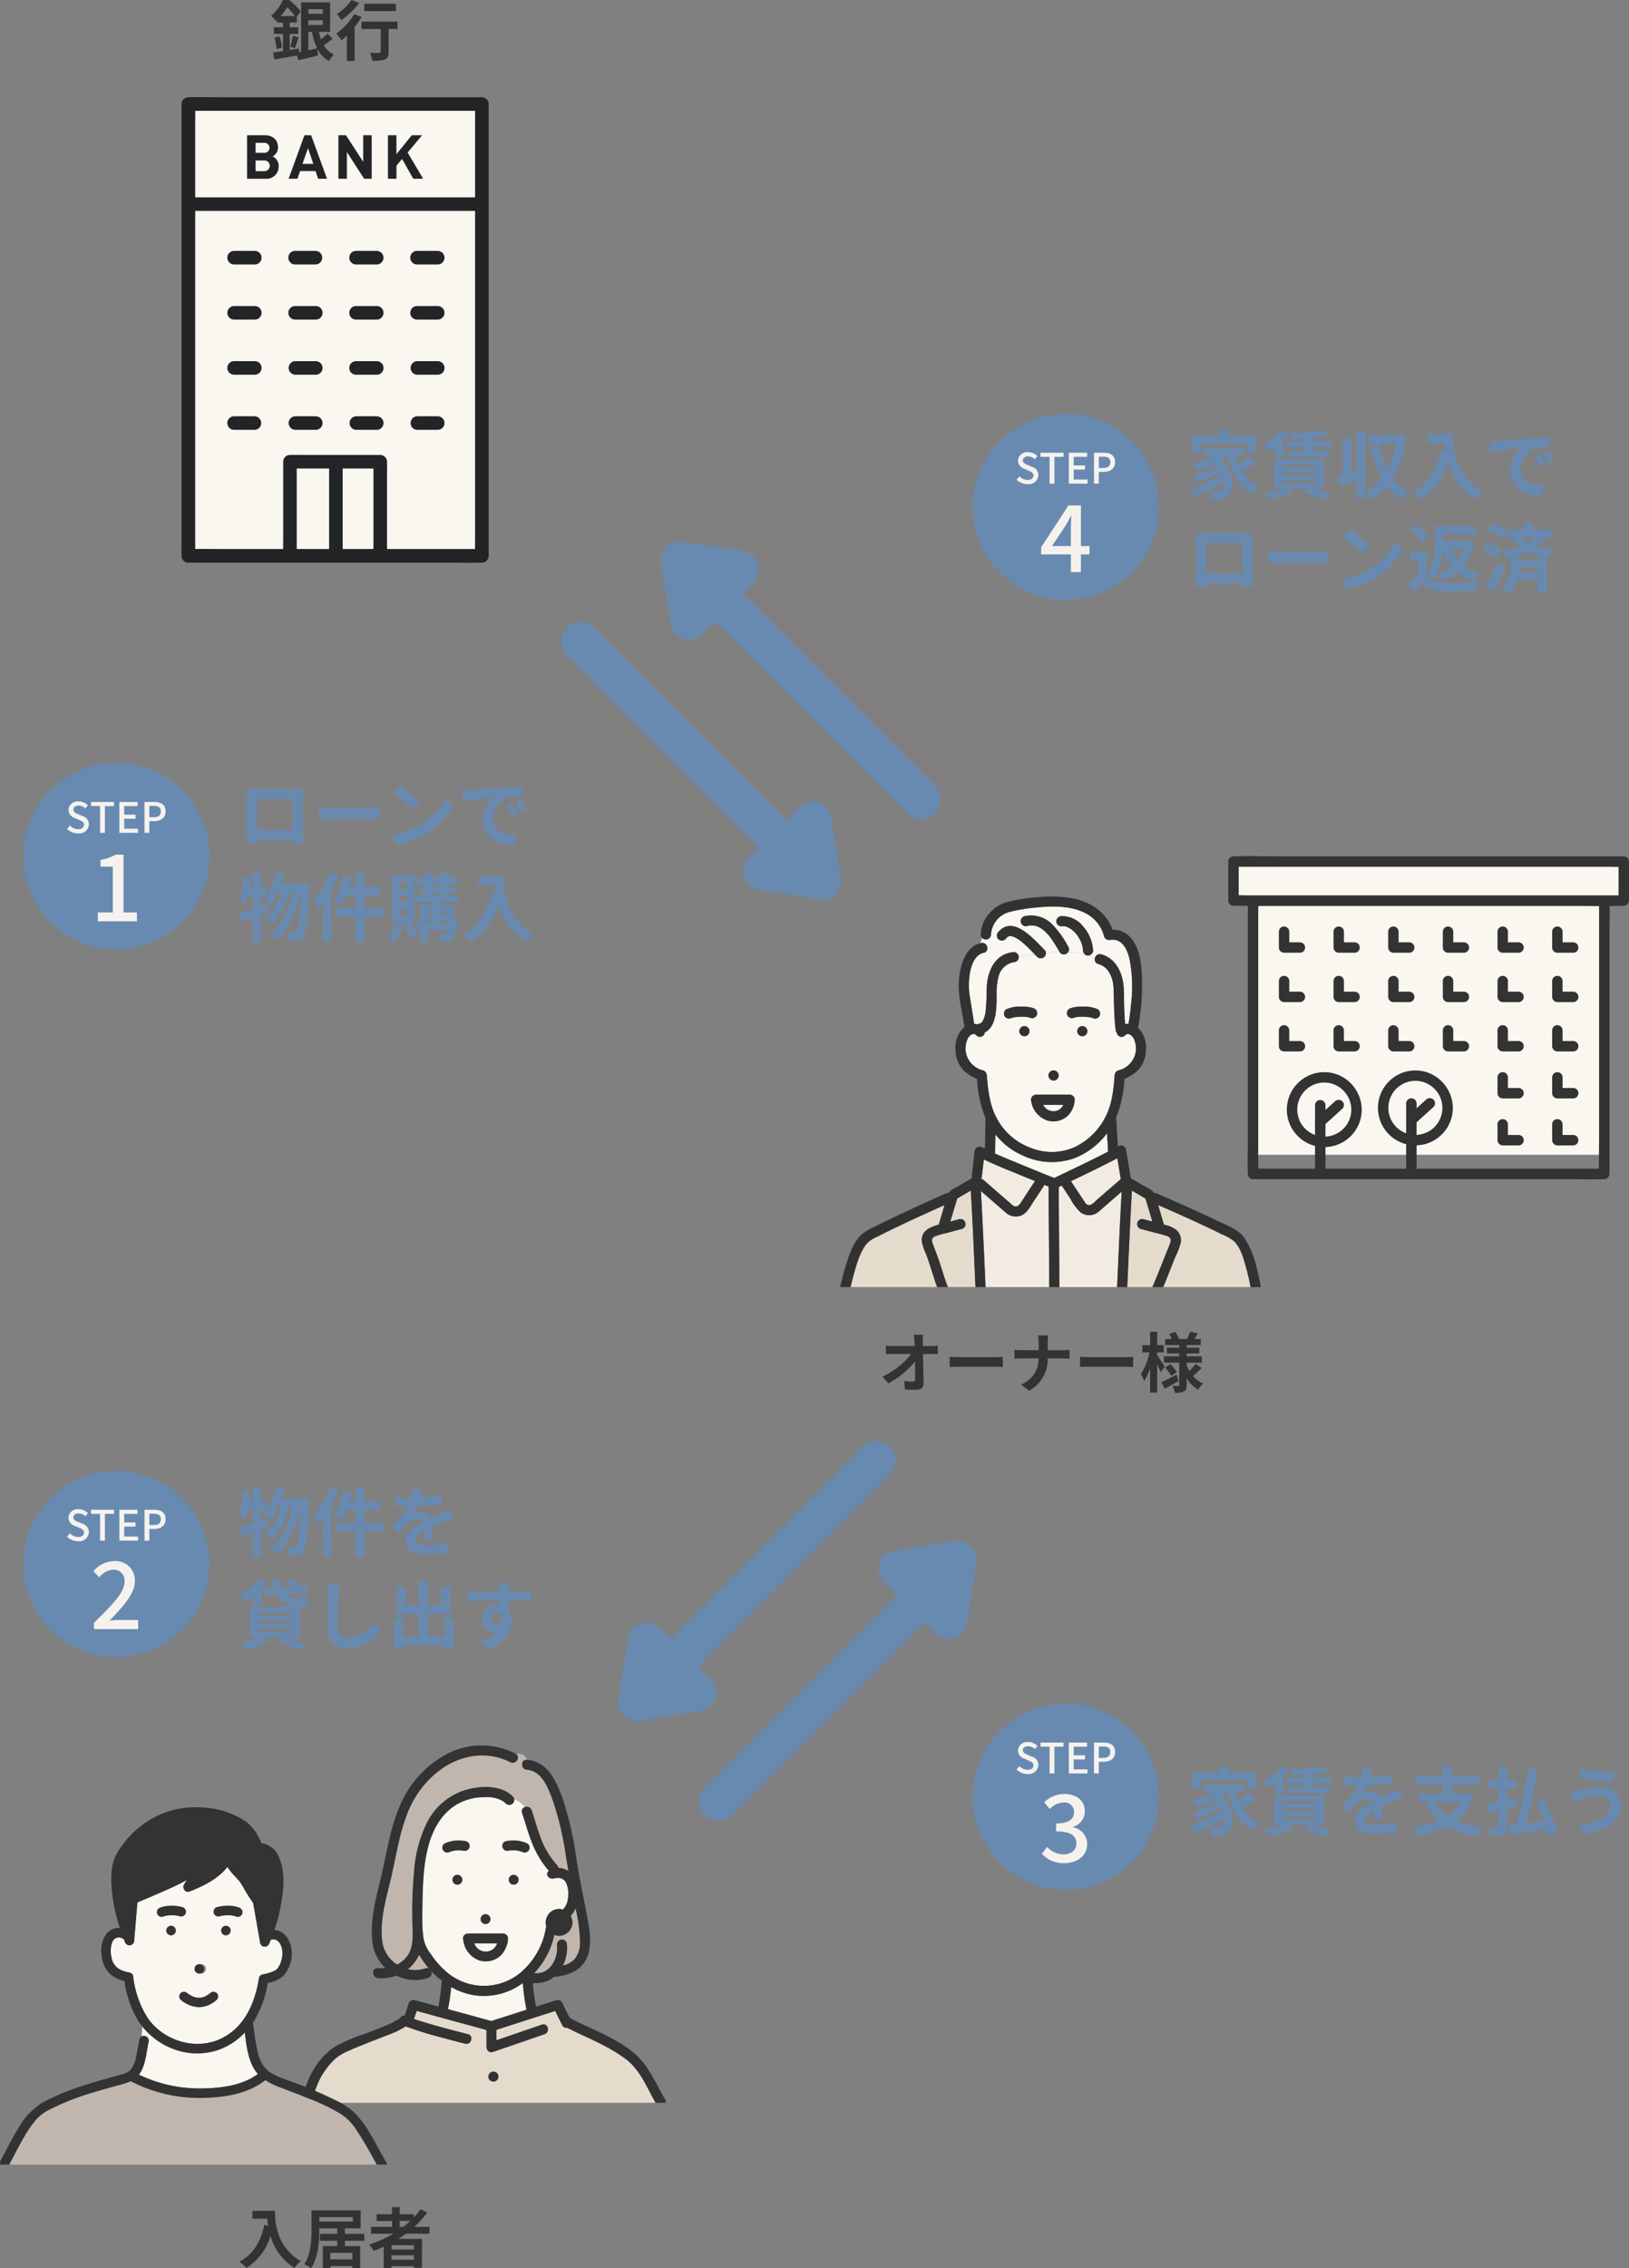 <svg xmlns="http://www.w3.org/2000/svg" xmlns:xlink="http://www.w3.org/1999/xlink" width="350" height="487.118" viewBox="0 0 350 487.118"><rect x="0" y="0" width="350" height="487.118" fill="#808080" stroke="none"/><defs><clipPath id="a"><rect width="66" height="100" fill="none"/></clipPath><clipPath id="b"><rect width="86.097" height="69.412" fill="none"/></clipPath><clipPath id="c"><rect width="90.38" height="83.873" fill="none"/></clipPath><clipPath id="d"><rect width="143.069" height="90" fill="none"/></clipPath></defs><g transform="translate(-25 -517.142)"><path d="M-5.754-5.012h.784A13.563,13.563,0,0,0-3.864-1.484c-.63.14-1.274.28-1.89.42ZM-2.646-9.87V-8.9H-5.754V-9.87ZM-5.754-6.482V-7.5h3.108v1.022ZM-11.7-8.4a13.055,13.055,0,0,0,1.414-1.9A14.458,14.458,0,0,1-8.652-8.4ZM-1.638-4.662A12.32,12.32,0,0,1-3.024-3.43a10.44,10.44,0,0,1-.462-1.582h2.422V-11.34H-7.308V-.756l-.462.084-.042-.756c-.644.112-1.3.21-1.946.322V-4.578H-7.91V-5.992H-9.758V-7.014h1.54v-1.33l.854-1.008a14.849,14.849,0,0,0-2.478-2.492H-11.2a9.382,9.382,0,0,1-2.59,3.388A4.806,4.806,0,0,1-12.768-7.35l.224-.2v.532H-11.2v1.022h-1.96v1.414h1.96v3.7c-.812.126-1.554.224-2.156.308L-13.034.91C-11.676.686-9.9.378-8.19.056l.28,1.008C-6.678.784-5.124.42-3.668.056L-3.85-1.428A6.009,6.009,0,0,0-1.316,1.246,5.711,5.711,0,0,1-.252-.14,4.936,4.936,0,0,1-2.436-2.17,20.915,20.915,0,0,0-.518-3.528Zm-11.4.9a12.858,12.858,0,0,1,.476,2.436l1.148-.322a14.348,14.348,0,0,0-.532-2.394Zm4.4,2.24c.238-.6.518-1.512.8-2.338L-9.1-4.172A16.349,16.349,0,0,1-9.618-1.82Zm21.7-9.534h-6.8v1.582h6.8Zm-9.492-.8A12.455,12.455,0,0,1,.406-8.876,9.679,9.679,0,0,1,1.33-7.518,18.8,18.8,0,0,0,5.18-11.2ZM4.1-8.834A13.641,13.641,0,0,1,.252-4.648,16.4,16.4,0,0,1,1.386-3.206c.378-.308.756-.658,1.148-1.036V1.232H4.2V-6.076A18.569,18.569,0,0,0,5.7-8.218Zm9.31,1.624H5.67v1.582H9.8V-.756c0,.21-.1.266-.35.266S8.274-.476,7.476-.518a7.079,7.079,0,0,1,.5,1.694A7.729,7.729,0,0,0,10.71.9c.616-.252.784-.714.784-1.61V-5.628h1.918Z" transform="translate(97 529)" fill="#333"/><g transform="translate(64 538)" clip-path="url(#a)"><path d="M11,98.823c-2.106,0-4.219-.039-6.326-.019V7.185c0-.827.009-1.656.009-2.485H63.74c.363,0,.727.008,1.093.012V96.34c0,.826-.009,1.655-.009,2.483Z" transform="translate(-1.752 -1.762)" fill="#faf6f0"/><path d="M65.992,1.649V1.484A1.477,1.477,0,0,0,64.536.028H9.246c-2.556,0-5.125-.063-7.678,0h-.1A1.477,1.477,0,0,0,.009,1.484V94.578c0,1.257-.019,2.516,0,3.774v.165a1.456,1.456,0,0,0,1.456,1.456H56.755c2.556,0,5.125.063,7.678,0h.1a1.476,1.476,0,0,0,1.456-1.456V5.423c0-1.257.019-2.516,0-3.774M9.246,97.061c-2.106,0-4.219-.039-6.326-.019V5.423c0-.827.009-1.656.009-2.485H61.988c.363,0,.728.008,1.093.013V94.578c0,.826-.009,1.655-.009,2.483Z" transform="translate(0 0)" fill="#222426"/><path d="M21.636,52.842H17.269a1.456,1.456,0,1,0,0,2.911h4.366a1.456,1.456,0,1,0,0-2.911" transform="translate(-5.93 -19.816)" fill="#222426"/><path d="M42.6,52.842H38.23a1.456,1.456,0,1,0,0,2.911H42.6a1.456,1.456,0,0,0,0-2.911" transform="translate(-13.79 -19.816)" fill="#222426"/><path d="M63.555,52.842H59.189a1.456,1.456,0,1,0,0,2.911h4.366a1.456,1.456,0,1,0,0-2.911" transform="translate(-21.65 -19.816)" fill="#222426"/><path d="M84.514,52.842H80.148a1.456,1.456,0,1,0,0,2.911h4.366a1.456,1.456,0,1,0,0-2.911" transform="translate(-29.509 -19.816)" fill="#222426"/><path d="M21.636,71.783H17.269a1.456,1.456,0,1,0,0,2.911h4.366a1.456,1.456,0,1,0,0-2.911" transform="translate(-5.93 -26.919)" fill="#222426"/><path d="M42.6,71.783H38.23a1.456,1.456,0,1,0,0,2.911H42.6a1.456,1.456,0,1,0,0-2.911" transform="translate(-13.79 -26.919)" fill="#222426"/><path d="M63.555,71.783H59.189a1.456,1.456,0,1,0,0,2.911h4.366a1.456,1.456,0,1,0,0-2.911" transform="translate(-21.65 -26.919)" fill="#222426"/><path d="M84.514,71.783H80.148a1.456,1.456,0,1,0,0,2.911h4.366a1.456,1.456,0,1,0,0-2.911" transform="translate(-29.509 -26.919)" fill="#222426"/><path d="M21.634,90.724H17.267a1.456,1.456,0,1,0-.006,2.911h4.373a1.456,1.456,0,1,0,.006-2.911h-.006" transform="translate(-5.928 -34.021)" fill="#222426"/><path d="M42.594,90.724H38.228a1.456,1.456,0,0,0-.006,2.911h4.373a1.456,1.456,0,1,0,.006-2.911Z" transform="translate(-13.788 -34.021)" fill="#222426"/><path d="M63.553,90.724H59.187a1.456,1.456,0,1,0-.006,2.911h4.373a1.456,1.456,0,1,0,.006-2.911Z" transform="translate(-21.648 -34.021)" fill="#222426"/><path d="M84.516,90.724H80.15a1.456,1.456,0,0,0,0,2.911h4.366a1.456,1.456,0,1,0,.006-2.911Z" transform="translate(-29.511 -34.021)" fill="#222426"/><path d="M21.634,109.665H17.267a1.456,1.456,0,1,0-.006,2.911h4.373a1.456,1.456,0,0,0,0-2.911" transform="translate(-5.928 -41.124)" fill="#222426"/><path d="M42.594,109.665H38.228a1.456,1.456,0,0,0-.006,2.911h4.373a1.456,1.456,0,1,0,.006-2.911Z" transform="translate(-13.788 -41.124)" fill="#222426"/><path d="M63.553,109.665H59.187a1.456,1.456,0,0,0-.006,2.911h4.373a1.456,1.456,0,1,0,.006-2.911Z" transform="translate(-21.648 -41.124)" fill="#222426"/><path d="M84.516,109.665H80.15a1.456,1.456,0,0,0,0,2.911h4.366a1.456,1.456,0,1,0,.006-2.911Z" transform="translate(-29.511 -41.124)" fill="#222426"/><path d="M37.852,143.252V126.716c0-.762.022-1.527,0-2.289v-.032L36.4,125.851H53.415c.784,0,1.571.023,2.354,0H55.8l-1.456-1.456v17.019c0,.784-.016,1.571,0,2.354v.033a1.456,1.456,0,1,0,2.911,0V126.782c0-.784.016-1.571,0-2.354v-.034a1.476,1.476,0,0,0-1.456-1.456H38.784c-.784,0-1.571-.016-2.354,0H36.4a1.476,1.476,0,0,0-1.456,1.456v16.536c0,.762-.016,1.526,0,2.288v.032a1.456,1.456,0,1,0,2.911,0v0" transform="translate(-13.1 -46.099)" fill="#222426"/><path d="M50.737,124.4v17.016c0,.784-.016,1.571,0,2.354v.034a1.456,1.456,0,0,0,2.911,0V126.793c0-.784.016-1.571,0-2.354V124.4a1.456,1.456,0,0,0-2.911,0" transform="translate(-19.024 -46.106)" fill="#222426"/><path d="M1.474,37.342H61.985c.818,0,1.636.01,2.453,0h.108a1.456,1.456,0,0,0,0-2.911H4.034c-.818,0-1.636-.01-2.453,0H1.474a1.456,1.456,0,0,0,0,2.911" transform="translate(-0.007 -12.91)" fill="#222426"/><path d="M26.451,22.436H22.54V13.093h3.753c1.824,0,2.887,1.024,2.887,2.624a2.159,2.159,0,0,1-1.155,1.929,2.172,2.172,0,0,1,1.286,2.1,2.582,2.582,0,0,1-2.861,2.69m-.3-7.716H24.364v2.152h1.784a1.083,1.083,0,1,0,0-2.152m.118,3.792h-1.9v2.3h1.9a1.15,1.15,0,1,0,0-2.3" transform="translate(-8.452 -4.91)" fill="#222426"/><path d="M43.157,22.436l-.551-1.652h-3.32l-.564,1.652h-1.9l3.4-9.342h1.431l3.412,9.342ZM40.979,15.85l-1.181,3.4h2.323Z" transform="translate(-13.807 -4.91)" fill="#222426"/><path d="M59.459,22.437l-3.7-5.735v5.735H53.935V13.094h1.627l3.7,5.721V13.094h1.824v9.343Z" transform="translate(-20.226 -4.91)" fill="#222426"/><path d="M76.4,22.437,74,18.185l-1.207,1.444v2.808H70.966V13.094h1.824v4.068l3.294-4.068H78.3l-3.1,3.713,3.32,5.63Z" transform="translate(-26.612 -4.91)" fill="#222426"/></g><path d="M-17.766-11.074V-9.38h3.192c.042.476.1.98.2,1.512l-.854-.154C-16-4.34-17.668-1.638-20.58-.168A13.3,13.3,0,0,1-19.054,1.19a12.115,12.115,0,0,0,5.166-6.916,11.829,11.829,0,0,0,5.152,6.9A8.963,8.963,0,0,1-7.392-.28c-5.152-3.038-5.53-8.148-5.53-10.794ZM3.71-.658H-1.036V-2.044H3.71ZM-3.4-9.716h7.21v.952H-3.4ZM6.272-4.648V-6.132H2.1V-7.308H5.488v-3.864H-5.068v4.1c0,2.212-.126,5.334-1.568,7.462a7.109,7.109,0,0,1,1.484.868C-3.626-1.022-3.4-4.648-3.4-7.07v-.238H.448v1.176h-3.71v1.484H.448V-3.5h-3.08V1.218h1.6V.8H3.71V1.2H5.376V-3.5H2.1V-4.648Zm7.6-4.256h2.282A19.118,19.118,0,0,1,14.644-7.63h-.77Zm3.052,6.118H12.11v-.9h4.816ZM12.11-.574v-.952h4.816v.952ZM20.272-6.16V-7.63H17.024a20.478,20.478,0,0,0,2.758-3.08l-1.428-.728A17.049,17.049,0,0,1,16.912-9.66v-.686H13.874v-1.512H12.222v1.512H8.932V-8.9h3.29V-7.63H7.728v1.47h4.76A24.805,24.805,0,0,1,7.294-3.836,9.06,9.06,0,0,1,8.3-2.464c.714-.266,1.442-.574,2.142-.882V1.232H12.11V.812h4.816v.364h1.75V-5.04h-5.1c.574-.364,1.106-.728,1.652-1.12Z" transform="translate(97 1003)" fill="#333"/><rect width="74.432" height="57.652" transform="translate(294.735 707.484)" fill="#faf6f0"/><g transform="translate(288.903 701)"><g clip-path="url(#b)"><path d="M84.511,74.66h-72.4c-.969,0-1.973-.075-2.94,0-.044,0-.089,0-.133,0l1.12,1.12v-56.3c0-.755.073-1.55,0-2.3,0-.033,0-.066,0-.1L9.041,18.2h72.4c.969,0,1.973.075,2.94,0,.044,0,.089,0,.133,0l-1.12-1.12V68.524c0,2.38-.091,4.779,0,7.158,0,.033,0,.066,0,.1a1.121,1.121,0,0,0,2.24,0V24.338c0-2.38.091-4.78,0-7.158,0-.033,0-.066,0-.1a1.136,1.136,0,0,0-1.12-1.12H18.329c-3.046,0-6.11-.095-9.155,0-.044,0-.089,0-.133,0a1.137,1.137,0,0,0-1.12,1.12V68.524c0,2.38-.091,4.779,0,7.158,0,.033,0,.066,0,.1a1.137,1.137,0,0,0,1.12,1.12H75.224c3.046,0,6.109.095,9.155,0,.044,0,.089,0,.133,0a1.121,1.121,0,0,0,0-2.24" transform="translate(-3.728 -7.531)" fill="#333"/><path d="M39.852,97.1a6.927,6.927,0,1,1-6.927-6.927A6.927,6.927,0,0,1,39.852,97.1" transform="translate(-12.3 -42.659)" fill="#faf6f0"/><path d="M37.743,96.091a5.806,5.806,0,1,1-4.665-5.7,5.863,5.863,0,0,1,4.665,5.7,1.121,1.121,0,0,0,2.24,0,8.169,8.169,0,0,0-5.3-7.56,8.044,8.044,0,1,0,5.3,7.56,1.121,1.121,0,0,0-2.24,0" transform="translate(-11.31 -41.653)" fill="#333"/><path d="M77,96.4a6.927,6.927,0,1,1-6.927-6.927A6.927,6.927,0,0,1,77,96.4" transform="translate(-29.875 -42.327)" fill="#faf6f0"/><path d="M74.893,95.39a5.806,5.806,0,1,1-4.665-5.7,5.863,5.863,0,0,1,4.665,5.7,1.121,1.121,0,0,0,2.24,0,8.169,8.169,0,0,0-5.3-7.56,8.044,8.044,0,1,0,5.3,7.56,1.121,1.121,0,0,0-2.24,0" transform="translate(-28.886 -41.322)" fill="#333"/><rect width="83.856" height="8.386" transform="translate(1.12 1.164)" fill="#faf6f0"/><path d="M84.977,8.43H4.531c-1.079,0-2.191-.079-3.267,0-.047,0-.1,0-.144,0l1.12,1.12V1.165L1.12,2.285H81.565c1.079,0,2.191.079,3.268,0,.047,0,.1,0,.143,0l-1.12-1.12V9.551a1.121,1.121,0,0,0,2.24,0V1.165a1.137,1.137,0,0,0-1.12-1.12H11.411c-3.377,0-6.771-.1-10.147,0-.048,0-.1,0-.144,0A1.137,1.137,0,0,0,0,1.165V9.551a1.137,1.137,0,0,0,1.12,1.12H74.686c3.377,0,6.771.1,10.148,0,.047,0,.1,0,.143,0a1.121,1.121,0,0,0,0-2.24" transform="translate(0 0)" fill="#333"/><line y1="13.853" transform="translate(19.761 53.449)" fill="#faf6f0"/><path d="M37.618,114.321V100.467a1.121,1.121,0,0,0-2.24,0v13.853a1.121,1.121,0,0,0,2.24,0" transform="translate(-16.737 -47.018)" fill="#333"/><line y1="3.589" x2="3.958" transform="translate(19.761 53.449)" fill="#faf6f0"/><path d="M37.293,104.822l3.461-3.138.5-.451a1.128,1.128,0,0,0,0-1.584,1.145,1.145,0,0,0-1.584,0l-3.462,3.138-.5.451a1.129,1.129,0,0,0,0,1.584,1.146,1.146,0,0,0,1.584,0" transform="translate(-16.74 -46.992)" fill="#333"/><line y1="13.853" transform="translate(39.336 53.079)" fill="#faf6f0"/><path d="M74.769,113.619V99.765a1.121,1.121,0,0,0-2.24,0v13.853a1.121,1.121,0,0,0,2.24,0" transform="translate(-34.313 -46.686)" fill="#333"/><line y1="3.589" x2="3.958" transform="translate(39.336 53.079)" fill="#faf6f0"/><path d="M74.444,104.121l3.461-3.138.5-.451a1.128,1.128,0,0,0,0-1.584,1.145,1.145,0,0,0-1.584,0l-3.461,3.138-.5.451a1.129,1.129,0,0,0,0,1.584,1.146,1.146,0,0,0,1.584,0" transform="translate(-34.316 -46.661)" fill="#333"/><path d="M22.75,30.809v3.4h3.4" transform="translate(-10.763 -14.576)" fill="#faf6f0"/><path d="M20.624,29.8v3.4a1.137,1.137,0,0,0,1.12,1.12h3.4a1.12,1.12,0,1,0,0-2.24h-3.4l1.12,1.12V29.8a1.12,1.12,0,1,0-2.24,0" transform="translate(-9.757 -13.569)" fill="#333"/><path d="M45.038,30.809v3.4h3.4" transform="translate(-21.307 -14.576)" fill="#faf6f0"/><path d="M42.912,29.8v3.4a1.137,1.137,0,0,0,1.12,1.12h3.4a1.12,1.12,0,0,0,0-2.24h-3.4l1.12,1.12V29.8a1.12,1.12,0,0,0-2.24,0" transform="translate(-20.301 -13.569)" fill="#333"/><path d="M67.326,30.809v3.4h3.4" transform="translate(-31.851 -14.576)" fill="#faf6f0"/><path d="M65.2,29.8v3.4a1.137,1.137,0,0,0,1.12,1.12h3.4a1.12,1.12,0,0,0,0-2.24h-3.4l1.12,1.12V29.8a1.12,1.12,0,0,0-2.24,0" transform="translate(-30.846 -13.569)" fill="#333"/><path d="M89.614,30.809v3.4h3.4" transform="translate(-42.396 -14.576)" fill="#faf6f0"/><path d="M87.488,29.8v3.4a1.137,1.137,0,0,0,1.12,1.12h3.4a1.12,1.12,0,1,0,0-2.24h-3.4l1.12,1.12V29.8a1.12,1.12,0,1,0-2.24,0" transform="translate(-41.39 -13.569)" fill="#333"/><path d="M111.9,30.809v3.4h3.4" transform="translate(-52.94 -14.576)" fill="#faf6f0"/><path d="M109.776,29.8v3.4a1.137,1.137,0,0,0,1.12,1.12h3.4a1.12,1.12,0,0,0,0-2.24h-3.4l1.12,1.12V29.8a1.12,1.12,0,1,0-2.24,0" transform="translate(-51.934 -13.569)" fill="#333"/><path d="M134.189,30.809v3.4h3.4" transform="translate(-63.484 -14.576)" fill="#faf6f0"/><path d="M132.063,29.8v3.4a1.137,1.137,0,0,0,1.12,1.12h3.4a1.12,1.12,0,0,0,0-2.24h-3.4l1.12,1.12V29.8a1.12,1.12,0,0,0-2.24,0" transform="translate(-62.478 -13.569)" fill="#333"/><path d="M22.75,50.917v3.4h3.4" transform="translate(-10.763 -24.089)" fill="#faf6f0"/><path d="M20.624,49.91v3.4a1.137,1.137,0,0,0,1.12,1.12h3.4a1.12,1.12,0,0,0,0-2.24h-3.4l1.12,1.12v-3.4a1.12,1.12,0,0,0-2.24,0" transform="translate(-9.757 -23.082)" fill="#333"/><path d="M45.038,50.917v3.4h3.4" transform="translate(-21.307 -24.089)" fill="#faf6f0"/><path d="M42.912,49.91v3.4a1.137,1.137,0,0,0,1.12,1.12h3.4a1.12,1.12,0,0,0,0-2.24h-3.4l1.12,1.12v-3.4a1.12,1.12,0,0,0-2.24,0" transform="translate(-20.301 -23.082)" fill="#333"/><path d="M67.326,50.917v3.4h3.4" transform="translate(-31.851 -24.089)" fill="#faf6f0"/><path d="M65.2,49.91v3.4a1.137,1.137,0,0,0,1.12,1.12h3.4a1.12,1.12,0,0,0,0-2.24h-3.4l1.12,1.12v-3.4a1.12,1.12,0,0,0-2.24,0" transform="translate(-30.846 -23.082)" fill="#333"/><path d="M89.614,50.917v3.4h3.4" transform="translate(-42.396 -24.089)" fill="#faf6f0"/><path d="M87.488,49.91v3.4a1.137,1.137,0,0,0,1.12,1.12h3.4a1.12,1.12,0,1,0,0-2.24h-3.4l1.12,1.12v-3.4a1.12,1.12,0,1,0-2.24,0" transform="translate(-41.39 -23.082)" fill="#333"/><path d="M111.9,50.917v3.4h3.4" transform="translate(-52.94 -24.089)" fill="#faf6f0"/><path d="M109.776,49.91v3.4a1.137,1.137,0,0,0,1.12,1.12h3.4a1.12,1.12,0,0,0,0-2.24h-3.4l1.12,1.12v-3.4a1.12,1.12,0,1,0-2.24,0" transform="translate(-51.934 -23.082)" fill="#333"/><path d="M134.189,50.917v3.4h3.4" transform="translate(-63.484 -24.089)" fill="#faf6f0"/><path d="M132.063,49.91v3.4a1.137,1.137,0,0,0,1.12,1.12h3.4a1.12,1.12,0,0,0,0-2.24h-3.4l1.12,1.12v-3.4a1.12,1.12,0,0,0-2.24,0" transform="translate(-62.478 -23.082)" fill="#333"/><path d="M22.75,71.025v3.4h3.4" transform="translate(-10.763 -33.601)" fill="#faf6f0"/><path d="M20.624,70.018v3.4a1.137,1.137,0,0,0,1.12,1.12h3.4a1.12,1.12,0,1,0,0-2.24h-3.4l1.12,1.12v-3.4a1.12,1.12,0,1,0-2.24,0" transform="translate(-9.757 -32.595)" fill="#333"/><path d="M45.038,71.025v3.4h3.4" transform="translate(-21.307 -33.601)" fill="#faf6f0"/><path d="M42.912,70.018v3.4a1.137,1.137,0,0,0,1.12,1.12h3.4a1.12,1.12,0,1,0,0-2.24h-3.4l1.12,1.12v-3.4a1.12,1.12,0,1,0-2.24,0" transform="translate(-20.301 -32.595)" fill="#333"/><path d="M67.326,71.025v3.4h3.4" transform="translate(-31.851 -33.601)" fill="#faf6f0"/><path d="M65.2,70.018v3.4a1.137,1.137,0,0,0,1.12,1.12h3.4a1.12,1.12,0,0,0,0-2.24h-3.4l1.12,1.12v-3.4a1.12,1.12,0,1,0-2.24,0" transform="translate(-30.846 -32.595)" fill="#333"/><path d="M89.614,71.025v3.4h3.4" transform="translate(-42.396 -33.601)" fill="#faf6f0"/><path d="M87.488,70.018v3.4a1.137,1.137,0,0,0,1.12,1.12h3.4a1.12,1.12,0,1,0,0-2.24h-3.4l1.12,1.12v-3.4a1.12,1.12,0,1,0-2.24,0" transform="translate(-41.39 -32.595)" fill="#333"/><path d="M111.9,71.025v3.4h3.4" transform="translate(-52.94 -33.601)" fill="#faf6f0"/><path d="M109.776,70.018v3.4a1.137,1.137,0,0,0,1.12,1.12h3.4a1.12,1.12,0,0,0,0-2.24h-3.4l1.12,1.12v-3.4a1.12,1.12,0,1,0-2.24,0" transform="translate(-51.934 -32.595)" fill="#333"/><path d="M134.189,71.025v3.4h3.4" transform="translate(-63.484 -33.601)" fill="#faf6f0"/><path d="M132.063,70.018v3.4a1.137,1.137,0,0,0,1.12,1.12h3.4a1.12,1.12,0,0,0,0-2.24h-3.4l1.12,1.12v-3.4a1.12,1.12,0,1,0-2.24,0" transform="translate(-62.478 -32.595)" fill="#333"/><path d="M111.9,90.17v3.4h3.4" transform="translate(-52.94 -42.659)" fill="#faf6f0"/><path d="M109.776,89.163v3.4a1.137,1.137,0,0,0,1.12,1.12h3.4a1.12,1.12,0,0,0,0-2.24h-3.4l1.12,1.12v-3.4a1.12,1.12,0,1,0-2.24,0" transform="translate(-51.934 -41.652)" fill="#333"/><path d="M134.189,90.17v3.4h3.4" transform="translate(-63.484 -42.659)" fill="#faf6f0"/><path d="M132.063,89.163v3.4a1.137,1.137,0,0,0,1.12,1.12h3.4a1.12,1.12,0,0,0,0-2.24h-3.4l1.12,1.12v-3.4a1.12,1.12,0,0,0-2.24,0" transform="translate(-62.478 -41.652)" fill="#333"/><path d="M111.9,109.315v3.4h3.4" transform="translate(-52.94 -51.716)" fill="#faf6f0"/><path d="M109.776,108.308v3.4a1.137,1.137,0,0,0,1.12,1.12h3.4a1.12,1.12,0,0,0,0-2.24h-3.4l1.12,1.12v-3.4a1.12,1.12,0,1,0-2.24,0" transform="translate(-51.934 -50.709)" fill="#333"/><path d="M134.189,109.315v3.4h3.4" transform="translate(-63.484 -51.716)" fill="#faf6f0"/><path d="M132.063,108.308v3.4a1.137,1.137,0,0,0,1.12,1.12h3.4a1.12,1.12,0,0,0,0-2.24h-3.4l1.12,1.12v-3.4a1.12,1.12,0,0,0-2.24,0" transform="translate(-62.478 -50.709)" fill="#333"/></g></g><path d="M-25.424-11.214h-1.988c.056.364.1.812.14,1.414q.021.462.042,1.008h-4.634a13.4,13.4,0,0,1-1.554-.1v1.862c.49-.028,1.092-.056,1.6-.056H-28a16.623,16.623,0,0,1-6.16,4.858L-32.872-.77A19.252,19.252,0,0,0-27.16-5.5c.028,1.442.028,2.842.028,3.78,0,.406-.14.588-.49.588A11.891,11.891,0,0,1-29.484-1.3l.154,1.82c.8.056,1.582.084,2.436.084,1.064,0,1.582-.518,1.568-1.414-.028-1.89-.084-4.228-.126-6.272h1.806c.378,0,.91.028,1.358.042V-8.9a10.823,10.823,0,0,1-1.456.112h-1.75c0-.364-.014-.7-.014-1.008A11.975,11.975,0,0,1-25.424-11.214Zm5.712,4.732v2.2c.518-.042,1.456-.07,2.254-.07H-9.94c.588,0,1.3.056,1.638.07v-2.2c-.364.028-.98.084-1.638.084h-7.518C-18.186-6.4-19.208-6.44-19.712-6.482ZM-.588-9.436V-7.9h-3.64c-.56,0-1.134-.056-1.554-.1v1.932c.434-.028.994-.07,1.61-.07H-.6A5.978,5.978,0,0,1-4.4-.5L-2.66.784A7.52,7.52,0,0,0,1.33-6.132H4.48c.56,0,1.246.042,1.54.056v-1.9c-.294.028-.882.084-1.526.084H1.344V-9.422a10.8,10.8,0,0,1,.112-1.652H-.77A7,7,0,0,1-.588-9.436ZM8.288-6.482v2.2c.518-.042,1.456-.07,2.254-.07H18.06c.588,0,1.3.056,1.638.07v-2.2c-.364.028-.98.084-1.638.084H10.542C9.814-6.4,8.792-6.44,8.288-6.482Zm18.2,2.1C26.25-4.76,25.242-6.3,24.864-6.818v-.616h1.4v-1.54h-1.4v-2.884H23.352v2.884h-1.68v1.54h1.554a14,14,0,0,1-1.876,4.69,7.988,7.988,0,0,1,.728,1.47,11.81,11.81,0,0,0,1.274-2.758V1.2h1.512V-4.83c.308.6.6,1.232.77,1.638Zm2.534,1.736C27.832-2.03,26.6-1.4,25.774-1.022l.714,1.4c.9-.49,1.988-1.106,2.968-1.68Zm-2.45-1.526A9.814,9.814,0,0,1,27.9-2.38l1.19-.84a9.59,9.59,0,0,0-1.386-1.694Zm6.566-.784A11.02,11.02,0,0,1,31.78-3.444a7.6,7.6,0,0,1-.574-1.232v-.546h3.262V-6.58H31.206V-7.2h2.716V-8.442H31.206V-9h3.01v-1.3H32.858c.224-.35.476-.77.728-1.19l-1.652-.378c-.14.448-.42,1.092-.63,1.568H29.568a7.744,7.744,0,0,0-.8-1.54l-1.316.448A7.948,7.948,0,0,1,28-10.3H26.572V-9H29.6v.56H26.95V-7.2H29.6v.616h-3.29v1.358H29.6V-.448c0,.168-.056.238-.224.238s-.714,0-1.19-.028a5.179,5.179,0,0,1,.448,1.484,4.566,4.566,0,0,0,1.988-.28c.448-.252.588-.644.588-1.4V-1.89A6.64,6.64,0,0,0,33.684.574,6.2,6.2,0,0,1,34.734-.77,5.851,5.851,0,0,1,32.55-2.352,22.535,22.535,0,0,0,34.4-4.074Z" transform="translate(248.76 815)" fill="#333"/><g transform="translate(205.52 709.677)"><g clip-path="url(#c)"><path d="M75.387,77.317a3.622,3.622,0,0,0,.189.323l.049.069c.064.058.116.135.178.2s.143.143.219.211c.02.017.095.075.127.1l.07.047c.064.041.128.08.193.116s.15.079.227.116l.008,0c.137.045.271.094.411.128.07.017.142.029.213.043l.045.008c.143.008.285.014.429.009h.116l.021,0c.029-.007.058-.01.09-.016a3.339,3.339,0,0,0,.442-.116c.039-.013.076-.03.116-.041l.027-.008c.03-.017.058-.037.077-.046A4.16,4.16,0,0,0,79,78.236l.015-.01.013-.012c.055-.05.112-.1.165-.15s.119-.124.178-.187c.012-.013.023-.026.034-.04.084-.134.178-.26.252-.4.022-.04.042-.082.061-.124Z" transform="translate(-31.781 -32.593)" fill="#faf6f0"/><path d="M95.673,97.163c-3.274,1.725-6.617,3.334-9.959,4.929l1.817,2.748,1.059,1.6c.094.141.182.289.282.425l.023.03a3.189,3.189,0,0,0,.312.238c.81.388,1.609-.642,2.137-1.1l5.075-4.4-.746-4.474" transform="translate(-36.134 -40.961)" fill="#f2ebe2"/><path d="M79.8,79.67a1.033,1.033,0,0,0-.119.019c.058,0,.109,0,.119-.019" transform="translate(-33.591 -33.586)" fill="#faf6f0"/><path d="M52.924,97.6l-.422,3.626a1.48,1.48,0,0,1-.171.537,1.108,1.108,0,0,1,.552.261l2.359,2.045,3.174,2.752c.253.219.5.47.769.666a1.022,1.022,0,0,0,.493.2.973.973,0,0,0,.539-.1c.067-.034.416-.374.271-.188.636-.815,1.16-1.755,1.732-2.617l1.664-2.516c.008-.01.016-.019.023-.029-1.122-.458-2.248-.907-3.368-1.371C58,99.821,55.4,98.81,52.924,97.6" transform="translate(-22.062 -41.144)" fill="#f2ebe2"/><path d="M81.556,87.907a15.9,15.9,0,0,1-7.278,5.442A14.592,14.592,0,0,1,63.314,92.6a15.337,15.337,0,0,1-5.737-4.459c-.022,1.317-.043,2.634-.069,3.951a1.1,1.1,0,0,1-.019.15c1.967.893,3.991,1.691,5.972,2.512q3.27,1.354,6.556,2.668a1.527,1.527,0,0,1,.183.089c3.865-1.86,7.761-3.687,11.573-5.662-.036-1.316-.131-2.629-.218-3.942" transform="translate(-24.236 -37.058)" fill="#faf6f0"/><path d="M94.713,108.627l-1.2,1.035L90.3,112.456a7.078,7.078,0,0,1-.973.783,3.161,3.161,0,0,1-3.438-.154,11.493,11.493,0,0,1-2.276-3.07l-1.779-2.69-.578.276c-.017.008-.033.01-.05.018v.02c-.01,7.159.125,14.318.116,21.477H93.725q.027-.6.053-1.2c.289-6.431.548-12.868.934-19.295" transform="translate(-34.231 -45.245)" fill="#f2ebe2"/><path d="M66.842,107.428c-.32-.128-.636-.261-.956-.389a1.1,1.1,0,0,1-.142.315L63.529,110.7c-.727,1.1-1.382,2.48-2.7,2.957a3.2,3.2,0,0,1-3.185-.633c-.246-.2-.484-.42-.726-.63l-4.641-4.022c.061,1.081.126,2.162.182,3.243q.448,8.687.818,17.378H66.951c.007-7.159-.129-14.318-.116-21.477,0-.032.007-.058.009-.091" transform="translate(-22.039 -45.124)" fill="#f2ebe2"/><path d="M42.437,109.172l-2.9,1.695-1.5,4.949,1.951-.521a1.091,1.091,0,0,1,.578,2.1q-1.633.434-3.264.871a20.5,20.5,0,0,0-2.454.688c-.918.374-.845.966-.521,1.8.628,1.629,1.24,3.239,1.768,4.906.447,1.412.868,2.85,1.424,4.227h5.922q-.026-.6-.053-1.2c-.289-6.509-.554-13.023-.949-19.528" transform="translate(-14.377 -46.023)" fill="#e5dbcd"/><path d="M82.662,39.082c-.385-.665-1.2-1.307-1.81-.62a1.041,1.041,0,0,1-1.784-.515,1.454,1.454,0,0,1-.242-.644c-.39-2.966-.338-5.958-.455-8.938-.084-2.14-.983-4.622-3.261-5.212a.99.99,0,0,1-.764-1.131,12.576,12.576,0,0,0-1.591-.715.943.943,0,0,1-.382-.116,14.616,14.616,0,0,0-3.731-.666,1.089,1.089,0,0,1-1.879.032l-.028-.049c-.96.036-1.929.127-2.9.248a1.108,1.108,0,0,1-1.858.864c-.174-.174-.347-.355-.521-.533-1.151.174-2.306.351-3.462.5a1.066,1.066,0,0,1-.791,1.125A4.129,4.129,0,0,0,53.613,26a14.73,14.73,0,0,0-.366,4.086c-.042,2.413.01,6.511-2.549,7.746a1.052,1.052,0,0,1-1.807.63c-.636-.718-1.492.012-1.859.706a4.96,4.96,0,0,0-.383,3.021,4.905,4.905,0,0,0,3.69,3.793,1.136,1.136,0,0,1,.8,1.051c.274,3.442.672,6.9,2.521,9.9a13.5,13.5,0,0,0,7.11,5.759,11.993,11.993,0,0,0,9.406-.311A14.4,14.4,0,0,0,76.668,55.9c1.4-2.731,1.7-5.851,1.936-8.863a1.134,1.134,0,0,1,.8-1.051,4.905,4.905,0,0,0,3.69-3.793,4.852,4.852,0,0,0-.432-3.106m-17.172,6.9a1.09,1.09,0,1,1-1.054,1.054,1.091,1.091,0,0,1,1.054-1.054m-6.241-7.337A1.09,1.09,0,1,1,60.3,37.592a1.09,1.09,0,0,1-1.054,1.054m.8-4.08c-.087-.019-.174-.034-.261-.049-.275-.013-.1-.017-.019,0l.019,0h.033c-.051,0-.1-.013-.154-.017a10.362,10.362,0,0,0-1.38-.044q-.347.011-.688.042c-.1.009-.194.021-.289.031l-.143.023a5.126,5.126,0,0,0-.513.112c-.079.022-.158.046-.235.073s-.086.028-.065.017a1.08,1.08,0,0,1-1-1.913,6.971,6.971,0,0,1,2.868-.562,10.327,10.327,0,0,1,1.477.045,5.617,5.617,0,0,1,1.463.3,1.121,1.121,0,0,1,.761,1.34,1.094,1.094,0,0,1-1.341.761,3.483,3.483,0,0,0-.532-.158m8.734,20.881a4.517,4.517,0,0,1-4.643,1.3,5.152,5.152,0,0,1-3.471-4.17.254.254,0,0,1,0-.047,1.187,1.187,0,0,1-.038-.243,1.018,1.018,0,0,1,.369-.8A1.05,1.05,0,0,1,61.1,51.4a1.157,1.157,0,0,1,.289-.148c.018-.005.028-.019.046-.023s.037-.005.055-.009.064-.01.1-.016a.464.464,0,0,1,.073-.008c.024,0,.044-.008.067-.008h7.211a1.1,1.1,0,0,1,1.09,1.09,5.352,5.352,0,0,1-1.239,3.172m2.9-16.8a1.09,1.09,0,1,1,1.054-1.054,1.09,1.09,0,0,1-1.054,1.054m3.644-4.312a1.09,1.09,0,0,1-1.408.416.319.319,0,0,1,.046.024.458.458,0,0,0-.116-.043c-.071-.025-.143-.046-.215-.066a5.4,5.4,0,0,0-.541-.116l-.123-.02c-.094-.01-.188-.021-.282-.03q-.344-.031-.688-.042a10.258,10.258,0,0,0-1.411.047l-.058.008h-.012c-.094.015-.188.032-.281.052a3.55,3.55,0,0,0-.532.158,1.1,1.1,0,0,1-1.34-.761,1.117,1.117,0,0,1,.761-1.34,5.612,5.612,0,0,1,1.462-.3,10.253,10.253,0,0,1,1.478-.045,6.971,6.971,0,0,1,2.868.562,1.106,1.106,0,0,1,.391,1.491" transform="translate(-19.63 -8.646)" fill="#faf6f0"/><path d="M60.791,12.795c-.324-.324-.655-.642-1-.949q-.247-.224-.5-.439c-.1-.087-.209-.174-.315-.257l-.045-.036-.053-.037a9.262,9.262,0,0,0-1.123-.711c-.079-.04-.16-.078-.24-.116l-.031-.016c-.009-.005-.035-.01-.065-.019-.168-.052-.341-.09-.508-.142H56.9c-.028,0-.058-.005-.083-.007a1.825,1.825,0,0,1-.225,0h-.031l-.046.009c-.071.021-.143.044-.214.062H56.3l-.013.012a1.708,1.708,0,0,1-.192.122c-.028.026-.1.082-.116.1s-.276.314-.135.131a1.119,1.119,0,0,1-1.491.392A1.1,1.1,0,0,1,53.958,9.4c3.2-4.149,7.725,1.264,10.081,3.6a1.009,1.009,0,0,1,.317.677c.974-.12,1.942-.211,2.9-.247-.423-.728-.846-1.458-1.31-2.162q-.2-.306-.413-.605c-.061-.085-.123-.171-.185-.255l-.1-.131a11.153,11.153,0,0,0-.874-.995q-.233-.234-.484-.45c-.023-.019-.164-.132-.18-.149-.064-.047-.127-.094-.192-.139a5.9,5.9,0,0,0-.545-.333c-.083-.045-.168-.085-.253-.126-.02-.008-.116-.051-.154-.065a3.544,3.544,0,0,0-2.31-.1,1.091,1.091,0,0,1-.578-2.1A6.341,6.341,0,0,1,65.7,7.525a20.557,20.557,0,0,1,3.471,4.85.99.99,0,0,1,0,1.068,14.566,14.566,0,0,1,3.731.666,1.191,1.191,0,0,1-.582-.963c-.006-.123-.017-.246-.027-.368v-.037c0-.012,0-.021-.009-.04-.035-.183-.068-.366-.116-.547s-.1-.362-.16-.539q-.053-.155-.116-.308l-.027-.067a.105.105,0,0,0-.009-.02,11.2,11.2,0,0,0-.559-1.03c-.088-.137-.183-.269-.279-.4-.029-.037-.108-.139-.127-.161q-.088-.1-.18-.207a7.4,7.4,0,0,0-.777-.735c-.031-.024-.067-.052-.084-.064q-.121-.086-.246-.165a5.229,5.229,0,0,0-.468-.263c-.031-.016-.112-.049-.14-.062s-.076-.029-.116-.043a3.855,3.855,0,0,0-.448-.124c-.05-.01-.1-.02-.15-.028l.139.017c-.042-.034-.207-.019-.262-.02a3.226,3.226,0,0,0-.484.02,1.1,1.1,0,0,1-1.09-1.09,1.117,1.117,0,0,1,1.091-1.091,5.682,5.682,0,0,1,4.575,2.1,8.553,8.553,0,0,1,2.243,5.264,1.106,1.106,0,0,1-1.09,1.09.91.91,0,0,1-.126-.009,12.61,12.61,0,0,1,1.591.714,1.071,1.071,0,0,1,1.133-1,1.037,1.037,0,0,1,.211.034c2.9.752,4.413,3.518,4.775,6.319.2,1.562.128,3.166.178,4.736.042,1.312.1,2.626.222,3.933a2.922,2.922,0,0,1,.714-.038q.362-2.091.548-4.206a31.294,31.294,0,0,0-.3-9.6c-.5-2.214-1.609-4.613-4.153-4.231a1.124,1.124,0,0,1-1.341-.761,7.731,7.731,0,0,0-3.5-4.706c-3.3-1.955-7.559-1.86-11.248-1.475a35.731,35.731,0,0,0-5.639.957A5.363,5.363,0,0,0,52.56,9.733a1.093,1.093,0,0,1-1.878.735c-.174.358-.309.765-.455,1.131.067-.017.128-.042.2-.058,1.37-.3,1.949,1.8.578,2.1-2.534.555-3.07,4.2-3.187,6.341a18.323,18.323,0,0,0,.334,3.926c.267,1.668.553,3.333.788,5.006a2.8,2.8,0,0,1,.678.1,1.121,1.121,0,0,1,.273-.1,1.26,1.26,0,0,0,1-.827,6.274,6.274,0,0,0,.534-2,45.219,45.219,0,0,0,.2-4.7c.1-3.536,1.584-7.335,5.525-7.867a1.119,1.119,0,0,1,1.341.761.965.965,0,0,1,.03.215c1.157-.146,2.314-.324,3.462-.5-.394-.4-.785-.81-1.184-1.21" transform="translate(-20.155 -1.566)" fill="#faf6f0"/><path d="M22.8,118.761c.421-1.388.815-2.793,1.236-4.186-1.045.466-2.09.931-3.133,1.4-2.575,1.169-5.142,2.354-7.689,3.58-1.209.582-2.414,1.172-3.605,1.789a6.574,6.574,0,0,0-2.269,1.495c-1.446,1.778-2.137,4.274-2.752,6.439-.272.955-.51,1.921-.727,2.892H22.451c-.495-1.347-.913-2.719-1.348-4.088-.309-.97-.621-1.941-.983-2.892a12.239,12.239,0,0,1-.935-2.706c-.308-2.388,1.728-3.2,3.619-3.73" transform="translate(-1.629 -48.301)" fill="#e5dbcd"/><path d="M115.293,118.99a16.814,16.814,0,0,0-2.46-.7c-1.111-.3-2.221-.6-3.333-.889a1.091,1.091,0,0,1,.578-2.1q.976.258,1.951.521l-1.5-4.948-2.892-1.693c-.064,1.113-.13,2.227-.187,3.341q-.448,8.687-.818,17.378h5.4c1.282-2.95,2.406-5.975,3.641-8.945.342-.821.578-1.546-.368-1.963" transform="translate(-44.951 -46.027)" fill="#e5dbcd"/><path d="M134.408,122.3a11.147,11.147,0,0,0-2.615-1.474c-1.215-.609-2.438-1.2-3.666-1.772-3.315-1.557-6.662-3.049-10.022-4.506.422,1.4.819,2.8,1.241,4.195a6.8,6.8,0,0,1,2.545,1.041,2.909,2.909,0,0,1,1.037,2.95,14.074,14.074,0,0,1-1.054,2.765c-.388.935-.759,1.876-1.131,2.818-.507,1.285-1.017,2.569-1.546,3.845h18.774c-.241-1.277-.537-2.545-.876-3.8-.541-1.993-1.157-4.57-2.689-6.068" transform="translate(-49.789 -48.289)" fill="#e5dbcd"/><path d="M89.233,48.1a1.09,1.09,0,1,0,1.054,1.054A1.091,1.091,0,0,0,89.233,48.1" transform="translate(-37.173 -20.276)" fill="#323232"/><path d="M67.726,48.1a1.09,1.09,0,1,0,1.054,1.054A1.09,1.09,0,0,0,67.726,48.1" transform="translate(-28.106 -20.276)" fill="#323232"/><path d="M69.322,44.719l-.019,0c-.083-.013-.256-.01.019,0" transform="translate(-29.161 -18.847)" fill="#323232"/><path d="M67.931,42.536A1.122,1.122,0,0,0,67.17,41.2a5.611,5.611,0,0,0-1.462-.3,10.243,10.243,0,0,0-1.477-.045,6.95,6.95,0,0,0-2.868.562,1.08,1.08,0,0,0,1,1.913c-.021.01-.016.012.065-.017s.156-.052.235-.073c.169-.046.341-.082.513-.112l.143-.023c.1-.011.193-.023.289-.031q.343-.031.688-.042a10.362,10.362,0,0,1,1.38.043c.051.005.1.015.154.017H65.8c.088.014.174.03.261.049a3.4,3.4,0,0,1,.532.158,1.094,1.094,0,0,0,1.342-.764" transform="translate(-25.637 -17.219)" fill="#323232"/><path d="M91.2,42.908a1.106,1.106,0,0,0-.391-1.491,6.964,6.964,0,0,0-2.871-.563,10.253,10.253,0,0,0-1.478.045,5.612,5.612,0,0,0-1.462.3,1.117,1.117,0,0,0-.761,1.34,1.1,1.1,0,0,0,1.34.761,3.549,3.549,0,0,1,.532-.158c.093-.02.186-.037.281-.052H86.4l.058-.008a10.257,10.257,0,0,1,1.411-.047q.347.011.688.042c.094.009.188.02.282.03l.123.02a5.4,5.4,0,0,1,.541.116c.072.02.145.041.215.066a.458.458,0,0,1,.116.043.319.319,0,0,0-.046-.024,1.09,1.09,0,0,0,1.408-.416" transform="translate(-35.496 -17.219)" fill="#323232"/><path d="M78.514,64.551a1.09,1.09,0,1,0,1.054,1.054,1.09,1.09,0,0,0-1.054-1.054" transform="translate(-32.654 -27.213)" fill="#323232"/><path d="M89.6,80.233a20.3,20.3,0,0,0-2.76-6.946c-1.378-1.9-3.943-2.757-5.99-3.738-2.666-1.277-5.36-2.5-8.06-3.7q-2.371-1.054-4.754-2.082a1.147,1.147,0,0,0-.585-.087c-.436-.74-1.483-1.133-2.188-1.545L62.4,60.465a1.182,1.182,0,0,0-.009-.307l-.983-5.907a1.1,1.1,0,0,0-1.36-.753,1.112,1.112,0,0,0-.242.1c-.046.025-.093.047-.138.073-.1-1.885-.272-3.765-.314-5.654a1.113,1.113,0,0,0-.1-.436,26.426,26.426,0,0,0,1.83-8.425,8.873,8.873,0,0,0,2.841-1.806,6.515,6.515,0,0,0,1.78-4.57,5.91,5.91,0,0,0-1.629-4.509c-.023-.021-.049-.035-.073-.058a51.167,51.167,0,0,0,.858-10.17c-.07-3.128-.36-7.1-2.688-9.47a4.923,4.923,0,0,0-3.64-1.442C57.04,3.112,53.4.876,49.161.257A28.722,28.722,0,0,0,42.175.173a30.633,30.633,0,0,0-6.8,1.169c-2.8.964-5.206,3.779-5.153,6.825a1.017,1.017,0,0,0,.3.735,1.4,1.4,0,0,1,1.26-.958,1.4,1.4,0,0,0-1.26.958,1.093,1.093,0,0,0,1.878-.735,5.361,5.361,0,0,1,3.913-4.838,35.86,35.86,0,0,1,5.638-.958c3.689-.385,7.945-.48,11.246,1.478a7.735,7.735,0,0,1,3.5,4.706,1.123,1.123,0,0,0,1.34.761c2.545-.382,3.648,2.018,4.153,4.231a31.273,31.273,0,0,1,.3,9.6q-.187,2.114-.548,4.206a2.922,2.922,0,0,0-.714.038c-.123-1.307-.18-2.621-.222-3.933-.05-1.57.023-3.177-.178-4.736-.362-2.8-1.872-5.567-4.775-6.319a1.07,1.07,0,0,0-1.31.758,1.055,1.055,0,0,0-.034.212,13.044,13.044,0,0,1,1.776,1.108,13.044,13.044,0,0,0-1.776-1.108.99.99,0,0,0,.764,1.131c2.281.591,3.177,3.07,3.261,5.212.116,2.982.064,5.972.455,8.938a1.446,1.446,0,0,0,.242.644,1.041,1.041,0,0,0,1.784.515c.609-.687,1.425-.045,1.81.62a4.848,4.848,0,0,1,.432,3.106,4.906,4.906,0,0,1-3.69,3.793,1.134,1.134,0,0,0-.8,1.051c-.24,3.012-.532,6.131-1.937,8.863a14.4,14.4,0,0,1-6.492,6.484,11.993,11.993,0,0,1-9.406.311,13.494,13.494,0,0,1-7.11-5.759c-1.851-3-2.247-6.458-2.521-9.9a1.136,1.136,0,0,0-.8-1.051,4.9,4.9,0,0,1-3.69-3.793A4.96,4.96,0,0,1,27.4,30.52c.367-.694,1.223-1.424,1.86-.706a1.052,1.052,0,0,0,1.807-.63c2.558-1.235,2.507-5.333,2.549-7.746a14.755,14.755,0,0,1,.364-4.087,4.131,4.131,0,0,1,3.586-3.291,1.065,1.065,0,0,0,.791-1.126c-.252.032-.5.066-.758.094.252-.028.5-.061.758-.094a.965.965,0,0,0-.03-.215,1.119,1.119,0,0,0-1.341-.761c-3.94.531-5.426,4.33-5.525,7.867a45.12,45.12,0,0,1-.2,4.7,6.274,6.274,0,0,1-.534,2,1.259,1.259,0,0,1-1,.827,1.117,1.117,0,0,0-.272.1,2.83,2.83,0,0,0-.678-.1c-.235-1.673-.521-3.338-.788-5.005a18.369,18.369,0,0,1-.335-3.927c.116-2.14.654-5.784,3.188-6.341,1.37-.3.79-2.4-.578-2.1-.068.015-.13.039-.2.058a2.443,2.443,0,0,1-.463.816,2.443,2.443,0,0,0,.463-.816c-3.19.844-4.223,4.675-4.526,7.562-.371,3.5.71,7,1.157,10.451-.076.058-.157.105-.231.168a5.851,5.851,0,0,0-1.7,4.57,6.573,6.573,0,0,0,1.693,4.482,8.635,8.635,0,0,0,2.933,1.891,25.713,25.713,0,0,0,1.874,8.556,1.1,1.1,0,0,0-.053.305c-.042,2.041-.07,4.082-.108,6.123-.195-.1-.4-.192-.591-.3a1.106,1.106,0,0,0-1.64.941q-.307,2.645-.615,5.291a.8.8,0,0,0,.058.393l-2.848,1.665c-.7.412-1.746.8-2.185,1.54a1.129,1.129,0,0,0-.588.092q-5.89,2.6-11.7,5.364c-1.266.606-2.527,1.22-3.777,1.86a10.525,10.525,0,0,0-2.753,1.688C2.743,74.4,1.895,77.035,1.189,79.3.722,80.8.32,82.33,0,83.872H2.236c.218-.97.456-1.936.728-2.892.615-2.164,1.3-4.661,2.752-6.439a6.572,6.572,0,0,1,2.268-1.495c1.192-.616,2.4-1.207,3.606-1.789,2.545-1.227,5.114-2.412,7.689-3.58,1.041-.473,2.088-.938,3.133-1.405-.421,1.393-.815,2.8-1.236,4.186-1.89.531-3.927,1.341-3.619,3.73a12.228,12.228,0,0,0,.936,2.7c.361.952.672,1.923.983,2.892.435,1.366.854,2.741,1.348,4.087h2.313c-.555-1.377-.976-2.815-1.424-4.227-.528-1.667-1.14-3.277-1.768-4.906-.323-.839-.4-1.432.521-1.8a20.5,20.5,0,0,1,2.454-.688c1.088-.289,2.175-.583,3.264-.871a1.091,1.091,0,0,0-.578-2.1q-.976.258-1.951.521l1.5-4.949,2.9-1.7c.394,6.5.657,13.019.948,19.528q.027.6.053,1.2h2.18q-.384-8.689-.818-17.378c-.058-1.082-.12-2.162-.182-3.243l4.64,4.024c.242.209.48.425.726.629a3.2,3.2,0,0,0,3.185.633c1.315-.477,1.971-1.857,2.7-2.957L43.7,62.228a1.1,1.1,0,0,0,.142-.315c.319.128.636.261.956.389,0,.031-.009.058-.009.091-.01,7.159.125,14.317.116,21.477h2.18c.007-7.159-.129-14.318-.116-21.477v-.02c.016-.008.033-.01.049-.019l.578-.275,1.78,2.69a11.49,11.49,0,0,0,2.276,3.07,3.163,3.163,0,0,0,3.438.154,7.076,7.076,0,0,0,.973-.783l3.222-2.793,1.2-1.035c-.386,6.427-.646,12.863-.934,19.294q-.027.6-.053,1.2h2.18q.384-8.689.818-17.378c.058-1.114.124-2.227.187-3.341l2.892,1.693,1.5,4.948-1.951-.521a1.091,1.091,0,0,0-.578,2.1c1.112.294,2.222.593,3.333.89a16.815,16.815,0,0,1,2.46.7c.944.417.71,1.142.368,1.963-1.235,2.97-2.358,6-3.641,8.945h2.342q.793-1.915,1.546-3.845c.371-.942.743-1.883,1.131-2.818a14.073,14.073,0,0,0,1.054-2.765,2.908,2.908,0,0,0-1.037-2.95,6.8,6.8,0,0,0-2.545-1.041c-.422-1.393-.819-2.8-1.241-4.195,3.361,1.457,6.71,2.95,10.022,4.506,1.229.578,2.453,1.163,3.666,1.772a11.2,11.2,0,0,1,2.614,1.474c1.53,1.5,2.148,4.076,2.689,6.068.34,1.251.636,2.519.876,3.8H90.38c-.214-1.222-.47-2.438-.775-3.639m-47.785-19.1-1.664,2.516c-.571.863-1.093,1.8-1.732,2.617.146-.186-.2.153-.271.188a.973.973,0,0,1-.539.1,1.028,1.028,0,0,1-.493-.2c-.271-.2-.516-.448-.769-.666l-3.175-2.752L30.82,60.878a1.1,1.1,0,0,0-.552-.261,1.481,1.481,0,0,0,.171-.537l.422-3.626c2.48,1.215,5.079,2.224,7.617,3.276,1.119.463,2.245.914,3.368,1.371-.008.01-.016.018-.024.028m4.143-.676a1.528,1.528,0,0,0-.183-.089q-3.288-1.311-6.557-2.668c-1.983-.821-4-1.62-5.972-2.512a1.09,1.09,0,0,0,.017-.15c.027-1.317.048-2.634.069-3.951a15.334,15.334,0,0,0,5.739,4.459,14.612,14.612,0,0,0,10.964.752,15.9,15.9,0,0,0,7.281-5.444c.087,1.313.182,2.625.219,3.942-3.812,1.974-7.709,3.8-11.573,5.662m9.243,4.622c-.528.457-1.33,1.487-2.137,1.1a3.476,3.476,0,0,1-.312-.238l-.023-.03c-.1-.137-.188-.284-.282-.425L51.4,63.88l-1.817-2.748c3.342-1.6,6.684-3.2,9.959-4.929l.746,4.474-5.075,4.4" transform="translate(0 0)" fill="#323232"/><path d="M87.09,15.72a1.1,1.1,0,0,0,1.09-1.09,8.554,8.554,0,0,0-2.243-5.264,5.683,5.683,0,0,0-4.575-2.1,1.116,1.116,0,0,0-1.09,1.09,1.1,1.1,0,0,0,1.09,1.09,3.3,3.3,0,0,1,.484-.02c.058,0,.22-.014.262.02l-.139-.017c.05.008.1.018.15.028a3.858,3.858,0,0,1,.448.124c.039.013.076.029.116.043s.109.046.14.061a5.288,5.288,0,0,1,.467.263c.084.052.165.108.246.164l.084.064a7.576,7.576,0,0,1,.777.734c.061.068.121.137.179.207.019.022.1.124.127.161.1.131.19.263.279.4a11.055,11.055,0,0,1,.559,1.03.16.16,0,0,0,.01.02c.009.023.018.044.026.066.04.1.078.206.116.309.058.177.116.357.16.539s.079.364.116.547c0,.019.006.028.009.04a.156.156,0,0,1,0,.037c.01.123.021.245.027.368a1.19,1.19,0,0,0,.582.964c.127.04.255.072.382.116a.909.909,0,0,0,.126.009" transform="translate(-33.84 -3.052)" fill="#323232"/><path d="M91.182,21.682a.943.943,0,0,0,.382.116c-.127-.045-.255-.076-.382-.116" transform="translate(-38.44 -9.14)" fill="#323232"/><path d="M81.432,20.494l.028.049a1.089,1.089,0,0,0,1.879-.032q-.947-.05-1.909-.016" transform="translate(-34.329 -8.634)" fill="#323232"/><path d="M77.249,14.84a.989.989,0,0,0,0-1.068,20.573,20.573,0,0,0-3.471-4.85A6.341,6.341,0,0,0,67.76,7.213a1.091,1.091,0,0,0,.578,2.1,3.544,3.544,0,0,1,2.314.1c.039.014.134.058.154.065.085.04.169.081.253.126a5.9,5.9,0,0,1,.545.333c.065.045.129.091.192.139.017.016.157.13.18.149.168.143.329.294.484.45a11.229,11.229,0,0,1,.874.994l.1.132c.062.084.124.169.185.255q.213.3.413.605c.463.7.886,1.433,1.31,2.162q.96-.036,1.909.016" transform="translate(-28.238 -2.965)" fill="#323232"/><path d="M58.334,12.436a1.1,1.1,0,0,0,.391,1.491,1.118,1.118,0,0,0,1.491-.391c-.141.182.106-.1.135-.131s.085-.073.116-.1a1.79,1.79,0,0,0,.192-.121l.013-.012h0c.071-.019.143-.04.215-.062l.046-.009h.031a1.825,1.825,0,0,0,.225,0c.028,0,.058,0,.083.007h.01c.167.052.341.09.508.142l.065.019.031.016c.08.039.161.076.24.116a9.274,9.274,0,0,1,1.124.712l.053.037.045.036c.106.085.211.17.315.257q.256.214.5.439c.341.307.671.625,1,.949.4.4.791.805,1.184,1.21q1.194-.18,2.38-.331a1.009,1.009,0,0,0-.317-.677c-2.355-2.332-6.876-7.745-10.081-3.6" transform="translate(-24.53 -4.602)" fill="#323232"/><path d="M72.822,21.8a1.108,1.108,0,0,0,1.858-.862c-.79.1-1.584.211-2.38.331.174.178.347.359.521.533" transform="translate(-30.479 -8.826)" fill="#323232"/><path d="M70.936,74.931a5.147,5.147,0,0,0,3.471,4.17,4.518,4.518,0,0,0,4.638-1.29,5.348,5.348,0,0,0,1.239-3.17,1.1,1.1,0,0,0-1.092-1.09H71.986c-.023,0-.044.006-.067.008l-.073.008a.664.664,0,0,0-.1.016c-.019,0-.038,0-.055.009s-.029.017-.046.023a1.157,1.157,0,0,0-.289.147.955.955,0,0,0-.093.075,1.019,1.019,0,0,0-.37.8,1.229,1.229,0,0,0,.038.243v.047M75.98,77.11a.838.838,0,0,1,.119-.019c-.01.014-.064.019-.119.019m1.539-.855c-.011.014-.023.028-.034.04-.058.063-.116.127-.178.187s-.11.1-.164.15l-.013.013-.014.009a4.244,4.244,0,0,1-.371.225c-.017.009-.047.028-.078.046l-.027.008c-.039.011-.076.028-.116.041a3.339,3.339,0,0,1-.442.116c-.029.005-.058.009-.09.016l-.02.005h-.116a4.079,4.079,0,0,1-.429-.009l-.046-.008c-.071-.014-.143-.026-.213-.043-.141-.034-.274-.084-.412-.128l-.008,0c-.076-.039-.152-.076-.226-.116s-.13-.076-.193-.116l-.071-.047c-.032-.026-.108-.084-.127-.1-.077-.068-.15-.138-.219-.211s-.116-.139-.178-.2q-.026-.034-.05-.069c-.07-.1-.127-.214-.189-.323h4.338c-.02.042-.039.084-.061.124-.076.14-.169.266-.253.4" transform="translate(-29.889 -31.007)" fill="#323232"/></g></g><g transform="translate(145.973 876.434) rotate(-45)"><rect width="69.465" height="8.336" rx="4" transform="translate(84.052 19.45) rotate(180)" fill="#688ab1"/><path d="M12.392,4.46a4,4,0,0,1,6.474,0L26.65,15.184a4,4,0,0,1-3.237,6.35H7.846a4,4,0,0,1-3.237-6.35Z" transform="translate(0 31.259) rotate(-90)" fill="#688ab1"/></g><g transform="translate(165.146 895.605) rotate(-45)"><rect width="69.465" height="8.336" rx="4" transform="translate(0 11.809)" fill="#688ab1"/><path d="M12.392,4.46a4,4,0,0,1,6.474,0L26.65,15.184a4,4,0,0,1-3.237,6.35H7.846a4,4,0,0,1-3.237-6.35Z" transform="translate(84.052 0) rotate(90)" fill="#688ab1"/></g><g transform="translate(177.249 621.517) rotate(45)"><rect width="69.464" height="8.336" rx="4" transform="translate(84.052 19.45) rotate(180)" fill="#688ab1"/><path d="M12.392,4.46a4,4,0,0,1,6.474,0L26.65,15.184a4,4,0,0,1-3.237,6.35H7.846a4,4,0,0,1-3.237-6.35Z" transform="translate(0 31.259) rotate(-90)" fill="#688ab1"/></g><g transform="translate(158.077 640.69) rotate(45)"><rect width="69.464" height="8.336" rx="4" transform="translate(0 11.809)" fill="#688ab1"/><path d="M12.392,4.46a4,4,0,0,1,6.474,0L26.65,15.184a4,4,0,0,1-3.237,6.35H7.846a4,4,0,0,1-3.237-6.35Z" transform="translate(84.052 0) rotate(90)" fill="#688ab1"/></g><path d="M3.12-10.56h9.744v1.84h1.952v-3.568H8.96v-1.248H7.008v1.248H1.248V-8.72H3.12ZM13.328-7.824A19.247,19.247,0,0,1,11.1-6.08a14.145,14.145,0,0,1-.656-1.856h1.824v-1.6H3.68v1.6H6.016A19.34,19.34,0,0,1,1.12-6.32,11.281,11.281,0,0,1,2.1-4.832a23.867,23.867,0,0,0,3.792-1.36c.144.128.272.256.4.384a17.229,17.229,0,0,1-4.944,2.08,6.843,6.843,0,0,1,.96,1.44,23.575,23.575,0,0,0,4.848-2.4,6.242,6.242,0,0,1,.3.56A18.4,18.4,0,0,1,.784-.9,8.2,8.2,0,0,1,1.776.688,24.673,24.673,0,0,0,7.888-2.48,2.088,2.088,0,0,1,7.36-.688a1.139,1.139,0,0,1-.96.336c-.416,0-.928-.032-1.536-.08a3.991,3.991,0,0,1,.544,1.824,13.263,13.263,0,0,0,1.36.032A2.631,2.631,0,0,0,8.72.752C10.3-.4,10.416-4.384,7.408-7.008a10.286,10.286,0,0,0,1.328-.928h.032c.912,3.728,2.5,6.672,5.344,8.192A7.991,7.991,0,0,1,15.44-1.392a8.155,8.155,0,0,1-3.568-3.216,29.066,29.066,0,0,0,2.944-1.936ZM25.2-11.136H21.44v1.328H25.2v.736H21.968V-7.76H30.56V-9.072H27.024v-.736h4.064v-1.328H27.024V-11.9c1.184-.1,2.3-.224,3.248-.4l-.96-1.168a55.071,55.071,0,0,1-7.088.608,4.7,4.7,0,0,1,.368,1.168c.832-.016,1.712-.032,2.608-.08ZM18.928-7.648H20.72V-11.36A13.575,13.575,0,0,0,22.112-12.9l-1.728-.656a11.592,11.592,0,0,1-4.112,3.12A11.279,11.279,0,0,1,17.648-9.04a13.583,13.583,0,0,0,1.28-.848Zm1.728,4.864h6.9v.656h-6.9Zm0-1.664h6.9v.64h-6.9Zm0-1.648h6.9v.624h-6.9ZM29.488-1.04V-7.184H18.816V-1.04H20.96A21.722,21.722,0,0,1,16.72.08,12.294,12.294,0,0,1,18.1,1.44a20.448,20.448,0,0,0,4.992-1.9L21.824-1.04h4.432L24.88-.288a29,29,0,0,1,4.1,1.68L31.264.544C30.224.1,28.528-.544,26.976-1.04Zm16.288-11.5-.32.064H38.928v1.872H44.9A18.735,18.735,0,0,1,43.04-5.056a20.566,20.566,0,0,1-1.776-5.424l-1.824.32A24.369,24.369,0,0,0,41.824-3.2,10.243,10.243,0,0,1,38.368-.3V-13.456H36.512v8.944L35.3-4.224V-11.7H33.52v7.888c-.4.08-.768.16-1.1.224l.432,1.952c1.088-.288,2.384-.624,3.664-.992v4h1.856V-.256A7.23,7.23,0,0,1,39.632,1.36a12.748,12.748,0,0,0,3.376-2.768,10.693,10.693,0,0,0,3.3,2.784,6.88,6.88,0,0,1,1.36-1.664A9.288,9.288,0,0,1,44.256-3.12a21.987,21.987,0,0,0,2.816-9.056Zm5.92-.112v1.936h3.648c.048.544.112,1.12.224,1.728l-.976-.176c-.88,4.208-2.784,7.3-6.112,8.976A15.2,15.2,0,0,1,50.224,1.36a13.845,13.845,0,0,0,5.9-7.9,13.519,13.519,0,0,0,5.888,7.888A10.244,10.244,0,0,1,63.552-.32c-5.888-3.472-6.32-9.312-6.32-12.336ZM65.1-10.976l.208,2.192c1.856-.4,5.12-.752,6.624-.912a6.4,6.4,0,0,0-2.384,4.944C69.552-1.28,72.72.512,76.08.736l.752-2.192c-2.72-.144-5.184-1.088-5.184-3.728a4.862,4.862,0,0,1,3.392-4.48,16.622,16.622,0,0,1,3.088-.224l-.016-2.048c-1.136.048-2.88.144-4.528.288-2.928.24-5.568.48-6.912.592C66.368-11.024,65.744-10.992,65.1-10.976ZM75.84-8.32l-1.184.5A12.345,12.345,0,0,1,75.9-5.6l1.216-.544A19.859,19.859,0,0,0,75.84-8.32Zm1.792-.736-1.168.544a14.076,14.076,0,0,1,1.312,2.16l1.2-.576A23.934,23.934,0,0,0,77.632-9.056ZM2.016,8.656c.032.448.032,1.1.032,1.552v7.824c0,.768-.048,2.16-.048,2.24H4.208c0-.048,0-.416-.016-.864H11.9c0,.464-.016.832-.016.864H14.1c0-.064-.032-1.6-.032-2.224v-7.84c0-.48,0-1.072.032-1.552-.576.032-1.184.032-1.584.032h-8.8C3.28,8.688,2.672,8.672,2.016,8.656ZM4.192,10.72H11.92v6.64H4.192Zm13.28,1.872V15.1c.592-.048,1.664-.08,2.576-.08H28.64c.672,0,1.488.064,1.872.08V12.592c-.416.032-1.12.1-1.872.1H20.048C19.216,12.688,18.048,12.64,17.472,12.592ZM35.056,7.84l-1.5,1.6a33.268,33.268,0,0,1,4,3.456l1.632-1.664A32.315,32.315,0,0,0,35.056,7.84Zm-2,10.656L34.4,20.608a17.327,17.327,0,0,0,5.936-2.256,17.014,17.014,0,0,0,5.92-5.92l-1.248-2.256A15.066,15.066,0,0,1,39.184,16.4,16.491,16.491,0,0,1,33.056,18.5Zm26.336-6.464a8.865,8.865,0,0,1-1.264,2.336,8.639,8.639,0,0,1-1.344-2.336Zm1.1-1.744-.352.048H55.088V8.848h6.976V7.072h-8.8v3.712c0,2.016-.144,4.8-1.648,6.7a6.655,6.655,0,0,1,1.6,1.024,11.71,11.71,0,0,0,1.84-6.24A11.779,11.779,0,0,0,56.848,15.7a8.374,8.374,0,0,1-2.768,1.536,6.828,6.828,0,0,1,1.072,1.6,11.016,11.016,0,0,0,3.008-1.76,9.523,9.523,0,0,0,3.328,1.808A6.566,6.566,0,0,1,62.7,17.232,8.967,8.967,0,0,1,59.488,15.7a11.921,11.921,0,0,0,2.224-5.024ZM51.984,9.264a13.334,13.334,0,0,0-2.608-2.448L47.952,7.952a12.145,12.145,0,0,1,2.512,2.56Zm-.416,3.392H47.952V14.4h1.76v3.376A21.267,21.267,0,0,1,47.6,19.248l.928,1.984c.848-.672,1.536-1.3,2.224-1.92,1.04,1.248,2.368,1.7,4.352,1.776,1.92.08,5.136.048,7.072-.048a8.14,8.14,0,0,1,.592-1.92c-2.128.16-5.76.208-7.632.128-1.68-.064-2.9-.5-3.568-1.568Zm15.44,2.224a50.835,50.835,0,0,1-2.864,5.1l1.664,1.184c.9-1.568,1.84-3.408,2.64-5.1Zm.656-2.528a11.164,11.164,0,0,0-2.96-1.52L63.7,12.256a12.427,12.427,0,0,1,2.88,1.68Zm7.728,1.392V14.4h-3.92v-.7H70.128A19.206,19.206,0,0,0,73.36,12.56a16.928,16.928,0,0,0,3.7,1.184Zm-4.016,3.344a9.371,9.371,0,0,0,.1-1.1h3.92v1.1Zm3.472-7.552a6.213,6.213,0,0,1-1.392,1.152,8.232,8.232,0,0,1-1.6-1.152Zm3.632,0V7.888H74.4V6.464H72.432V7.888H68.416V8a12.935,12.935,0,0,0-2.768-1.472l-1.04,1.408A10.987,10.987,0,0,1,67.44,9.664l.976-1.392V9.536h1.248a9.863,9.863,0,0,0,2,2,19.954,19.954,0,0,1-3.9.9,7.868,7.868,0,0,1,.9,1.6c.336-.064.672-.144.992-.224v1.744a6.115,6.115,0,0,1-2,4.992,8.09,8.09,0,0,1,1.52,1.008,5.9,5.9,0,0,0,1.888-2.9h4.336v2.7h1.872V13.792l.576.112a4.658,4.658,0,0,1,1.024-1.712A22.465,22.465,0,0,1,75.2,11.44a7.788,7.788,0,0,0,1.792-1.9Z" transform="translate(280 623)" fill="#688ab1"/><path d="M3.12-10.56h9.744v1.84h1.952v-3.568H8.96v-1.248H7.008v1.248H1.248V-8.72H3.12ZM13.328-7.824A19.247,19.247,0,0,1,11.1-6.08a14.145,14.145,0,0,1-.656-1.856h1.824v-1.6H3.68v1.6H6.016A19.34,19.34,0,0,1,1.12-6.32,11.281,11.281,0,0,1,2.1-4.832a23.867,23.867,0,0,0,3.792-1.36c.144.128.272.256.4.384a17.229,17.229,0,0,1-4.944,2.08,6.843,6.843,0,0,1,.96,1.44,23.575,23.575,0,0,0,4.848-2.4,6.242,6.242,0,0,1,.3.56A18.4,18.4,0,0,1,.784-.9,8.2,8.2,0,0,1,1.776.688,24.673,24.673,0,0,0,7.888-2.48,2.088,2.088,0,0,1,7.36-.688a1.139,1.139,0,0,1-.96.336c-.416,0-.928-.032-1.536-.08a3.991,3.991,0,0,1,.544,1.824,13.263,13.263,0,0,0,1.36.032A2.631,2.631,0,0,0,8.72.752C10.3-.4,10.416-4.384,7.408-7.008a10.286,10.286,0,0,0,1.328-.928h.032c.912,3.728,2.5,6.672,5.344,8.192A7.991,7.991,0,0,1,15.44-1.392a8.155,8.155,0,0,1-3.568-3.216,29.066,29.066,0,0,0,2.944-1.936ZM25.2-11.136H21.44v1.328H25.2v.736H21.968V-7.76H30.56V-9.072H27.024v-.736h4.064v-1.328H27.024V-11.9c1.184-.1,2.3-.224,3.248-.4l-.96-1.168a55.071,55.071,0,0,1-7.088.608,4.7,4.7,0,0,1,.368,1.168c.832-.016,1.712-.032,2.608-.08ZM18.928-7.648H20.72V-11.36A13.575,13.575,0,0,0,22.112-12.9l-1.728-.656a11.592,11.592,0,0,1-4.112,3.12A11.279,11.279,0,0,1,17.648-9.04a13.583,13.583,0,0,0,1.28-.848Zm1.728,4.864h6.9v.656h-6.9Zm0-1.664h6.9v.64h-6.9Zm0-1.648h6.9v.624h-6.9ZM29.488-1.04V-7.184H18.816V-1.04H20.96A21.722,21.722,0,0,1,16.72.08,12.294,12.294,0,0,1,18.1,1.44a20.448,20.448,0,0,0,4.992-1.9L21.824-1.04h4.432L24.88-.288a29,29,0,0,1,4.1,1.68L31.264.544C30.224.1,28.528-.544,26.976-1.04ZM39.776-12.832l-2.112-.176a8.9,8.9,0,0,1-.32,1.84h-.768a20.819,20.819,0,0,1-2.816-.192v1.872c.88.064,2.048.1,2.7.1h.208a15.7,15.7,0,0,1-3.536,4.416L34.848-3.7a18.422,18.422,0,0,1,1.488-1.76,3.9,3.9,0,0,1,2.5-1.1,1.231,1.231,0,0,1,1.12.544c-1.824.944-3.744,2.224-3.744,4.272C36.208.32,38.064.928,40.576.928A40.025,40.025,0,0,0,45.1.656l.064-2.064a26.174,26.174,0,0,1-4.544.448c-1.568,0-2.32-.24-2.32-1.12,0-.8.64-1.424,1.84-2.112-.016.7-.032,1.472-.08,1.952h1.92c-.016-.736-.048-1.92-.064-2.816.976-.448,1.888-.8,2.608-1.088.544-.208,1.392-.528,1.9-.672l-.8-1.856c-.592.3-1.152.56-1.776.832-.656.288-1.328.56-2.16.944a2.167,2.167,0,0,0-2.128-1.232,5.421,5.421,0,0,0-1.808.32,11.171,11.171,0,0,0,.912-1.632,47.662,47.662,0,0,0,5.216-.4L43.9-11.7a40.507,40.507,0,0,1-4.528.464A15.308,15.308,0,0,0,39.776-12.832ZM58.848-5.84A8.55,8.55,0,0,1,56.032-2.9,8.575,8.575,0,0,1,53.344-5.84Zm1.408-1.936-.336.064H56.928V-9.568h5.856v-1.888H56.928v-2.08H54.96v2.08H49.136v1.888H54.96v1.856H49.936V-5.84H52.9l-1.408.48A12.366,12.366,0,0,0,54.176-1.9,21.088,21.088,0,0,1,48.5-.448a7.249,7.249,0,0,1,1.04,1.84A21.341,21.341,0,0,0,55.92-.64a17.056,17.056,0,0,0,6.368,2.064A9.774,9.774,0,0,1,63.5-.432a18.546,18.546,0,0,1-5.68-1.44,11.312,11.312,0,0,0,3.76-5.152ZM71.04-5.04l-.128-1.68c-.7.144-1.408.272-2.112.416V-8.752h2.048v-1.76H68.8v-3.04H66.944v3.04H64.688v1.76h2.256v2.8c-.944.16-1.792.32-2.5.416l.4,1.872c.64-.128,1.344-.288,2.1-.448V-.72c0,.256-.1.336-.336.352-.224,0-1.008,0-1.728-.032a7.164,7.164,0,0,1,.544,1.792,6.155,6.155,0,0,0,2.624-.352c.56-.3.752-.768.752-1.744V-4.528ZM79.648.672a33.4,33.4,0,0,0-2.928-7.04l-1.68.592A41.705,41.705,0,0,1,76.816-1.76c-1.344.16-2.688.32-3.952.448A100.876,100.876,0,0,0,75.328-12.8l-2.08-.336A82.839,82.839,0,0,1,70.9-1.088c-.624.064-1.184.112-1.68.16l.416,1.984c2.112-.3,5.008-.672,7.776-1.088.144.512.272.992.352,1.408Zm11.312-5.9c0,2.5-2.56,3.808-6.528,4.256l1.152,1.984C90.032.4,93.2-1.728,93.2-5.152c0-2.512-1.776-3.952-4.3-3.952a21.1,21.1,0,0,0-4.832.736A16.105,16.105,0,0,1,82.3-8.1l.608,2.288c.464-.176,1.088-.432,1.552-.56a14.27,14.27,0,0,1,4.16-.784C90.128-7.152,90.96-6.288,90.96-5.232Zm-6.288-7.68-.32,1.92c1.84.32,5.312.64,7.184.768l.32-1.968A47.508,47.508,0,0,1,84.672-12.912Z" transform="translate(280 910)" fill="#688ab1"/><g transform="translate(23 22)"><circle cx="20" cy="20" r="20" transform="translate(211 584)" fill="#688ab1"/><path d="M-2.98-5.58l2.9-4.36c.42-.74.82-1.42,1.18-2.14h.08c-.04.8-.1,2.08-.1,2.88v3.62ZM1.08,0H3.24V-3.8H5.1V-5.58H3.24v-8.74H.56L-5.3-5.34V-3.8H1.08Z" transform="translate(231 618)" fill="#f5f2ed"/><path d="M-8.23.117A2.062,2.062,0,0,0-5.9-1.809,1.849,1.849,0,0,0-7.249-3.6l-.909-.387C-8.7-4.2-9.229-4.419-9.229-4.995c0-.522.441-.846,1.116-.846a2.11,2.11,0,0,1,1.458.594l.549-.666A2.837,2.837,0,0,0-8.113-6.75a1.968,1.968,0,0,0-2.178,1.827,1.905,1.905,0,0,0,1.35,1.737l.918.4c.612.27,1.062.459,1.062,1.062,0,.558-.45.936-1.251.936a2.568,2.568,0,0,1-1.764-.783l-.612.72A3.3,3.3,0,0,0-8.23.117ZM-3.5,0h1.044V-5.751H-.5v-.882H-5.44v.882H-3.5ZM.644,0H4.658V-.882H1.688V-3.024h2.43v-.882H1.688V-5.751H4.559v-.882H.644Zm5.4,0H7.087V-2.511h1c1.44,0,2.493-.666,2.493-2.115,0-1.494-1.053-2.007-2.529-2.007H6.043ZM7.087-3.348V-5.787h.864c1.053,0,1.6.288,1.6,1.161s-.5,1.278-1.566,1.278Z" transform="translate(231 599)" fill="#f5f2ed"/></g><g transform="translate(23 299)"><circle cx="20" cy="20" r="20" transform="translate(211 584)" fill="#688ab1"/><path d="M-.34.26c2.7,0,4.92-1.52,4.92-4.1a3.674,3.674,0,0,0-3.04-3.6v-.1a3.451,3.451,0,0,0,2.54-3.34c0-2.36-1.86-3.72-4.5-3.72a6.133,6.133,0,0,0-4.22,1.8l1.2,1.44A4.148,4.148,0,0,1-.5-12.76,2,2,0,0,1,1.76-10.7C1.76-9.32.8-8.26-2.1-8.26v1.7c3.32,0,4.36,1.02,4.36,2.6,0,1.44-1.14,2.34-2.8,2.34A4.757,4.757,0,0,1-4.02-3.24L-5.14-1.76A6.11,6.11,0,0,0-.34.26Z" transform="translate(231 618)" fill="#f5f2ed"/><path d="M-8.23.117A2.062,2.062,0,0,0-5.9-1.809,1.849,1.849,0,0,0-7.249-3.6l-.909-.387C-8.7-4.2-9.229-4.419-9.229-4.995c0-.522.441-.846,1.116-.846a2.11,2.11,0,0,1,1.458.594l.549-.666A2.837,2.837,0,0,0-8.113-6.75a1.968,1.968,0,0,0-2.178,1.827,1.905,1.905,0,0,0,1.35,1.737l.918.4c.612.27,1.062.459,1.062,1.062,0,.558-.45.936-1.251.936a2.568,2.568,0,0,1-1.764-.783l-.612.72A3.3,3.3,0,0,0-8.23.117ZM-3.5,0h1.044V-5.751H-.5v-.882H-5.44v.882H-3.5ZM.644,0H4.658V-.882H1.688V-3.024h2.43v-.882H1.688V-5.751H4.559v-.882H.644Zm5.4,0H7.087V-2.511h1c1.44,0,2.493-.666,2.493-2.115,0-1.494-1.053-2.007-2.529-2.007H6.043ZM7.087-3.348V-5.787h.864c1.053,0,1.6.288,1.6,1.161s-.5,1.278-1.566,1.278Z" transform="translate(231 599)" fill="#f5f2ed"/></g><path d="M2.016-11.344c.032.448.032,1.1.032,1.552v7.824C2.048-1.2,2,.192,2,.272H4.208c0-.048,0-.416-.016-.864H11.9c0,.464-.016.832-.016.864H14.1c0-.064-.032-1.6-.032-2.224v-7.84c0-.48,0-1.072.032-1.552-.576.032-1.184.032-1.584.032h-8.8C3.28-11.312,2.672-11.328,2.016-11.344ZM4.192-9.28H11.92v6.64H4.192Zm13.28,1.872V-4.9c.592-.048,1.664-.08,2.576-.08H28.64c.672,0,1.488.064,1.872.08V-7.408c-.416.032-1.12.1-1.872.1H20.048C19.216-7.312,18.048-7.36,17.472-7.408ZM35.056-12.16l-1.5,1.6a33.268,33.268,0,0,1,4,3.456l1.632-1.664A32.315,32.315,0,0,0,35.056-12.16Zm-2,10.656L34.4.608a17.327,17.327,0,0,0,5.936-2.256,17.014,17.014,0,0,0,5.92-5.92L45.008-9.824A15.066,15.066,0,0,1,39.184-3.6,16.491,16.491,0,0,1,33.056-1.5ZM48.3-10.976l.208,2.192c1.856-.4,5.12-.752,6.624-.912a6.4,6.4,0,0,0-2.384,4.944C52.752-1.28,55.92.512,59.28.736l.752-2.192c-2.72-.144-5.184-1.088-5.184-3.728a4.862,4.862,0,0,1,3.392-4.48,16.622,16.622,0,0,1,3.088-.224l-.016-2.048c-1.136.048-2.88.144-4.528.288-2.928.24-5.568.48-6.912.592C49.568-11.024,48.944-10.992,48.3-10.976ZM59.04-8.32l-1.184.5A12.345,12.345,0,0,1,59.1-5.6l1.216-.544A19.859,19.859,0,0,0,59.04-8.32Zm1.792-.736-1.168.544a14.076,14.076,0,0,1,1.312,2.16l1.2-.576A23.933,23.933,0,0,0,60.832-9.056ZM6.544,13.5l-1.472.416V11.344H6.4V9.536H5.072V6.464H3.328V9.536H2.576c.1-.64.176-1.264.24-1.9L1.232,7.36A20,20,0,0,1,.32,12.512a13.921,13.921,0,0,1,1.344.88,14.541,14.541,0,0,0,.592-2.048H3.328V14.4c-1.088.3-2.064.56-2.864.736l.464,1.808c.736-.192,1.536-.448,2.4-.7v5.168H5.072v-5.7c.592-.176,1.152-.368,1.728-.528ZM9.392,8.928c.224-.7.432-1.424.592-2.16l-1.728-.32A13.243,13.243,0,0,1,5.632,12.48a10.857,10.857,0,0,1,1.44,1.072A11.914,11.914,0,0,0,8.72,10.688h.816A12.411,12.411,0,0,1,6,16.624,6.725,6.725,0,0,1,7.456,17.7a16.181,16.181,0,0,0,3.664-7.008h.752c-.8,3.744-2.4,7.376-4.96,9.216a7.1,7.1,0,0,1,1.552,1.1c2.576-2.128,4.224-6.288,5.008-10.32h.08c-.256,5.744-.544,7.92-.944,8.432a.668.668,0,0,1-.592.3,12.979,12.979,0,0,1-1.424-.064,5.319,5.319,0,0,1,.528,1.856,9.149,9.149,0,0,0,1.808-.048,1.753,1.753,0,0,0,1.248-.832c.608-.8.9-3.408,1.2-10.544.016-.224.032-.864.032-.864ZM19.9,6.512A16.942,16.942,0,0,1,16.352,12.5a13,13,0,0,1,1.024,1.984c.32-.352.64-.752.96-1.152v8.048h1.808V10.5a27.105,27.105,0,0,0,1.568-3.408Zm11.5,7.648h-4.1V11.408h3.344V9.552H27.312v-2.9h-1.92v2.9H24.064c.176-.608.336-1.216.464-1.84l-1.84-.384A14.686,14.686,0,0,1,20.8,12.56a12.3,12.3,0,0,1,1.648.912,11.291,11.291,0,0,0,.992-2.064h1.952V14.16h-4.32v1.856h4.32v5.376h1.92V16.016h4.1Zm5.04-4.144H34.864V8.544h1.584Zm0,2.912H34.864V11.44h1.584Zm0,2.912H34.864v-1.5h1.584Zm1.664-8.8H33.248V17.36h4.864Zm-4.1,10.432A7.59,7.59,0,0,1,32.368,20.5a9.742,9.742,0,0,1,1.408.928,10.592,10.592,0,0,0,1.9-3.584Zm1.872.56a13.865,13.865,0,0,1,1.312,2.7l1.472-.72A14.6,14.6,0,0,0,37.3,17.44Zm7.824-.544v-.8H44.96v.8Zm-2.864-.8h1.216v.8H40.848Zm1.216-1.9v.736H40.848v-.736Zm2.9,0v.736H43.712v-.736Zm-2.9-3.9H43.7V11.5H42.064Zm0-1.856H43.7v.592H42.064Zm5.36,8.464h-.736V13.456H43.712v-.608h3.7V11.5H45.392V10.88h1.472V9.616H45.392V9.024H47.12V7.68H45.392V6.464H43.7V7.68H42.064V6.464H40.4V7.68H38.672V9.024H40.4v.592H39.04V10.88H40.4V11.5h-2v1.344h3.664v.608h-2.88v4.032H38.32v1.328h.864v2.592h1.664V18.816H44.96v.832c0,.176-.064.24-.272.24-.192,0-.88,0-1.5-.016a5.831,5.831,0,0,1,.5,1.52A5.719,5.719,0,0,0,46,21.12c.528-.256.688-.656.688-1.456v-.848h.736ZM51.7,7.344V9.28h3.648c.048.544.112,1.12.224,1.728l-.976-.176c-.88,4.208-2.784,7.3-6.112,8.976a15.2,15.2,0,0,1,1.744,1.552,13.845,13.845,0,0,0,5.9-7.9,13.519,13.519,0,0,0,5.888,7.888,10.244,10.244,0,0,1,1.536-1.664c-5.888-3.472-6.32-9.312-6.32-12.336Z" transform="translate(76 698)" fill="#688ab1"/><g transform="translate(-181 97)"><circle cx="20" cy="20" r="20" transform="translate(211 584)" fill="#688ab1"/><path d="M-3.98,0h8.4V-1.9H1.54V-14.32H-.2A8.666,8.666,0,0,1-3.4-13.2v1.46H-.76V-1.9H-3.98Z" transform="translate(231 618)" fill="#f5f2ed"/><path d="M-8.23.117A2.062,2.062,0,0,0-5.9-1.809,1.849,1.849,0,0,0-7.249-3.6l-.909-.387C-8.7-4.2-9.229-4.419-9.229-4.995c0-.522.441-.846,1.116-.846a2.11,2.11,0,0,1,1.458.594l.549-.666A2.837,2.837,0,0,0-8.113-6.75a1.968,1.968,0,0,0-2.178,1.827,1.905,1.905,0,0,0,1.35,1.737l.918.4c.612.27,1.062.459,1.062,1.062,0,.558-.45.936-1.251.936a2.568,2.568,0,0,1-1.764-.783l-.612.72A3.3,3.3,0,0,0-8.23.117ZM-3.5,0h1.044V-5.751H-.5v-.882H-5.44v.882H-3.5ZM.644,0H4.658V-.882H1.688V-3.024h2.43v-.882H1.688V-5.751H4.559v-.882H.644Zm5.4,0H7.087V-2.511h1c1.44,0,2.493-.666,2.493-2.115,0-1.494-1.053-2.007-2.529-2.007H6.043ZM7.087-3.348V-5.787h.864c1.053,0,1.6.288,1.6,1.161s-.5,1.278-1.566,1.278Z" transform="translate(231 599)" fill="#f5f2ed"/></g><g transform="translate(0 16)"><path d="M6.544-6.5,5.072-6.08V-8.656H6.4v-1.808H5.072v-3.072H3.328v3.072H2.576c.1-.64.176-1.264.24-1.9L1.232-12.64A20,20,0,0,1,.32-7.488a13.921,13.921,0,0,1,1.344.88,14.541,14.541,0,0,0,.592-2.048H3.328V-5.6c-1.088.3-2.064.56-2.864.736L.928-3.056c.736-.192,1.536-.448,2.4-.7V1.408H5.072v-5.7c.592-.176,1.152-.368,1.728-.528Zm2.848-4.576c.224-.7.432-1.424.592-2.16l-1.728-.32A13.243,13.243,0,0,1,5.632-7.52a10.857,10.857,0,0,1,1.44,1.072A11.914,11.914,0,0,0,8.72-9.312h.816A12.411,12.411,0,0,1,6-3.376,6.725,6.725,0,0,1,7.456-2.3,16.181,16.181,0,0,0,11.12-9.312h.752c-.8,3.744-2.4,7.376-4.96,9.216a7.1,7.1,0,0,1,1.552,1.1C11.04-1.12,12.688-5.28,13.472-9.312h.08c-.256,5.744-.544,7.92-.944,8.432a.668.668,0,0,1-.592.3A12.979,12.979,0,0,1,10.592-.64a5.319,5.319,0,0,1,.528,1.856,9.148,9.148,0,0,0,1.808-.048A1.753,1.753,0,0,0,14.176.336c.608-.8.9-3.408,1.2-10.544.016-.224.032-.864.032-.864ZM19.9-13.488A16.942,16.942,0,0,1,16.352-7.5,13,13,0,0,1,17.376-5.52c.32-.352.64-.752.96-1.152V1.376h1.808V-9.5a27.105,27.105,0,0,0,1.568-3.408Zm11.5,7.648h-4.1V-8.592h3.344v-1.856H27.312v-2.9h-1.92v2.9H24.064c.176-.608.336-1.216.464-1.84l-1.84-.384A14.686,14.686,0,0,1,20.8-7.44a12.3,12.3,0,0,1,1.648.912,11.291,11.291,0,0,0,.992-2.064h1.952V-5.84h-4.32v1.856h4.32V1.392h1.92V-3.984h4.1Zm8.368-6.992-2.112-.176a8.9,8.9,0,0,1-.32,1.84h-.768a20.819,20.819,0,0,1-2.816-.192v1.872c.88.064,2.048.1,2.7.1h.208a15.7,15.7,0,0,1-3.536,4.416L34.848-3.7a18.422,18.422,0,0,1,1.488-1.76,3.9,3.9,0,0,1,2.5-1.1,1.231,1.231,0,0,1,1.12.544c-1.824.944-3.744,2.224-3.744,4.272C36.208.32,38.064.928,40.576.928A40.025,40.025,0,0,0,45.1.656l.064-2.064a26.174,26.174,0,0,1-4.544.448c-1.568,0-2.32-.24-2.32-1.12,0-.8.64-1.424,1.84-2.112-.016.7-.032,1.472-.08,1.952h1.92c-.016-.736-.048-1.92-.064-2.816.976-.448,1.888-.8,2.608-1.088.544-.208,1.392-.528,1.9-.672l-.8-1.856c-.592.3-1.152.56-1.776.832-.656.288-1.328.56-2.16.944a2.167,2.167,0,0,0-2.128-1.232,5.421,5.421,0,0,0-1.808.32,11.171,11.171,0,0,0,.912-1.632,47.662,47.662,0,0,0,5.216-.4L43.9-11.7a40.507,40.507,0,0,1-4.528.464A15.308,15.308,0,0,0,39.776-12.832ZM3.424,11.808H5.248V8.416a11.383,11.383,0,0,0,1.36-1.44L4.88,6.336A12.409,12.409,0,0,1,.352,9.552,9.81,9.81,0,0,1,1.7,10.912,18.585,18.585,0,0,0,3.424,9.856Zm1.184,5.056h6.944v.7H4.608Zm0-1.76h6.944v.688H4.608Zm0-1.76h6.944v.688H4.608Zm8.864,5.36V12.24c1.1-.064,1.6-.48,1.808-2.08A4.119,4.119,0,0,1,13.888,9.5c-.08.816-.192,1.072-.608,1.088a3.766,3.766,0,0,1-2.528-1.136L15.1,9.2,14.96,7.824l-1.648.1.56-.624a10.9,10.9,0,0,0-2.752-.9l-.848.928a15.153,15.153,0,0,1,1.984.656l-2.5.144a5.291,5.291,0,0,1-.528-1.68H7.456a8.488,8.488,0,0,0,.416,1.776l-2.16.128L5.856,9.76l2.7-.16a5.718,5.718,0,0,0,4.1,2.608H2.768v6.5H5.12a18.788,18.788,0,0,1-4.4,1.344A19.3,19.3,0,0,1,2.128,21.44a19.826,19.826,0,0,0,4.992-2.1L5.664,18.7h4.672l-1.44.832a31.548,31.548,0,0,1,4.16,1.888l2.208-.848c-1.088-.528-2.928-1.3-4.56-1.872ZM21.936,7.312,19.36,7.28a10.2,10.2,0,0,1,.208,2.16c0,1.376-.16,5.584-.16,7.728,0,2.736,1.7,3.888,4.32,3.888a8.282,8.282,0,0,0,6.944-3.68l-1.456-1.76a6.4,6.4,0,0,1-5.472,3.264,1.934,1.934,0,0,1-2.208-2.144c0-1.984.128-5.568.192-7.3C21.76,8.8,21.84,7.984,21.936,7.312Zm22.512,7.3v3.984H40.88V13.76h4.912V7.952h-2V11.9H40.88v-5.3H38.928v5.3H36.176V7.952H34.288V13.76h4.64v4.832H35.584V14.608H33.648v6.784h1.936v-.928h8.864v.912h1.984V14.608Zm14-7.5h-2.32a11.611,11.611,0,0,1,.16,1.392c.016.128.016.288.032.5-2.176.032-5.088.1-6.912.1l.048,1.936c1.968-.112,4.464-.208,6.88-.24.016.352.016.72.016,1.072a4.152,4.152,0,0,0-.64-.048,3.018,3.018,0,0,0-3.2,2.992,2.823,2.823,0,0,0,2.752,2.944,3.421,3.421,0,0,0,.72-.08,7.19,7.19,0,0,1-3.9,1.824l1.712,1.7c3.9-1.088,5.12-3.744,5.12-5.824a4.072,4.072,0,0,0-.576-2.192c0-.7-.016-1.584-.016-2.4,2.176,0,3.664.032,4.624.08L62.96,8.96c-.832-.016-3.024.016-4.64.016.016-.192.016-.368.016-.5C58.352,8.224,58.416,7.36,58.448,7.1Zm-4.016,7.664a1.2,1.2,0,0,1,1.232-1.28,1.18,1.18,0,0,1,1.04.56c.224,1.408-.368,1.92-1.04,1.92A1.2,1.2,0,0,1,54.432,14.768Z" transform="translate(76 834)" fill="#688ab1"/><g transform="translate(-181 233)"><circle cx="20" cy="20" r="20" transform="translate(211 584)" fill="#688ab1"/><path d="M-4.82,0h9.5V-1.96H.94c-.72,0-1.66.06-2.4.14,3.06-3.2,5.44-5.84,5.44-8.46A4.116,4.116,0,0,0-.46-14.6a5.776,5.776,0,0,0-4.48,2.2l1.3,1.28a3.992,3.992,0,0,1,2.9-1.64,2.331,2.331,0,0,1,2.5,2.6c0,2.24-2.48,4.8-6.58,8.82Z" transform="translate(231 618)" fill="#f5f2ed"/><path d="M-8.23.117A2.062,2.062,0,0,0-5.9-1.809,1.849,1.849,0,0,0-7.249-3.6l-.909-.387C-8.7-4.2-9.229-4.419-9.229-4.995c0-.522.441-.846,1.116-.846a2.11,2.11,0,0,1,1.458.594l.549-.666A2.837,2.837,0,0,0-8.113-6.75a1.968,1.968,0,0,0-2.178,1.827,1.905,1.905,0,0,0,1.35,1.737l.918.4c.612.27,1.062.459,1.062,1.062,0,.558-.45.936-1.251.936a2.568,2.568,0,0,1-1.764-.783l-.612.72A3.3,3.3,0,0,0-8.23.117ZM-3.5,0h1.044V-5.751H-.5v-.882H-5.44v.882H-3.5ZM.644,0H4.658V-.882H1.688V-3.024h2.43v-.882H1.688V-5.751H4.559v-.882H.644Zm5.4,0H7.087V-2.511h1c1.44,0,2.493-.666,2.493-2.115,0-1.494-1.053-2.007-2.529-2.007H6.043ZM7.087-3.348V-5.787h.864c1.053,0,1.6.288,1.6,1.161s-.5,1.278-1.566,1.278Z" transform="translate(231 599)" fill="#f5f2ed"/></g></g><g transform="translate(25 892)"><g clip-path="url(#d)"><path d="M163.811,88.707l-1.546.5h-.005l-9.31-2.545c.305-1.567.532-3.157.682-4.746a15.318,15.318,0,0,0,4.624,1.7,14.044,14.044,0,0,0,10.776-2.572c0,.025,0,.049,0,.074a48.6,48.6,0,0,0,.779,5.665Z" transform="translate(-56.692 -30.04)" fill="#faf6f0"/><path d="M161.912,54.151a12.321,12.321,0,0,1-15.884-.409,17.95,17.95,0,0,1-3.258-3.753,7.463,7.463,0,0,1-1.665-4.494,1.016,1.016,0,0,0-.1-.5c-.012-.992-.054-1.985-.044-2.976.019-1.656.035-3.312.08-4.968.206-6.665.925-15.118,7.159-19.055a11.712,11.712,0,0,1,5.406-1.644c1.8-.125,3.95.006,5.3,1.354a1.082,1.082,0,0,0,1.794-1.018,1.034,1.034,0,0,0-.283-.493c-2.616-2.617-7.186-2.327-10.443-1.316A13.859,13.859,0,0,0,142,21.756a28.309,28.309,0,0,0-2.813,10.675,94.7,94.7,0,0,0-.347,10.921c.043,2.2.33,4.692-.82,6.675a5.811,5.811,0,0,1-2.478,2.259l0,0a5.81,5.81,0,0,0,2.476-2.258c1.15-1.983.863-4.476.82-6.674a94.98,94.98,0,0,1,.348-10.922A28.3,28.3,0,0,1,142,21.754a13.859,13.859,0,0,1,7.978-6.874c3.257-1.01,7.827-1.3,10.443,1.317a1.029,1.029,0,0,1,.283.493,6.337,6.337,0,0,1,2.363,1.758.933.933,0,0,0-.7,1.116.915.915,0,0,0,.04.13c.719,2.12,1.279,4.295,2.11,6.376a20.577,20.577,0,0,0,3.639,6.07,1.81,1.81,0,0,0-.152.167c-.719.938.55,1.853,1.446,1.408a.253.253,0,0,0,.067.021c.127-.015.253-.037.378-.065a2.157,2.157,0,0,1,.995.137,1.921,1.921,0,0,1,1.021,1.031,5.8,5.8,0,0,1,.351,3.235,3.972,3.972,0,0,1-1.072,2.4,2.867,2.867,0,0,0-2.991.856,3.065,3.065,0,0,0-.709,1.721,2.6,2.6,0,0,0,.1.931,17.537,17.537,0,0,1-.649,2.843,16.245,16.245,0,0,1-5.021,7.324" transform="translate(-50.24 -5.245)" fill="#faf6f0"/><path d="M173.517,100.816c-4.222-3.059-7.931-4.316-12.508-6.651a.9.9,0,0,1-1.017-.523l-1.534-3.067-.979.314-11.633,3.738v2.238l.027-.009,9.741-3.348c1.3-.448,1.861,1.617.568,2.061l-1.38.473-9.739,3.344a.96.96,0,0,1-1.232-.57.971.971,0,0,1-.058-.29,1.08,1.08,0,0,1-.063-.363v-3.5L142.4,94.3l-13.69-3.742-.456,1.371c-.037.111-.072.232-.11.352,2.07.728,4.2,1.305,6.31,1.883q2.613.719,5.244,1.37c1.337.329.767,2.389-.568,2.061-1.758-.432-3.5-.892-5.244-1.37a76.107,76.107,0,0,1-7.526-2.342l-1.644.935a13.732,13.732,0,0,1-2.762,1.009,61.2,61.2,0,0,0-7.706,3.232,11.406,11.406,0,0,0-3.045,1.78,16.2,16.2,0,0,0-2.584,3.13c-1.342,2.023-1.758,4.188-2.908,6.324H180.04c-1.891-3.289-3.357-7.186-6.526-9.48m-28.337,4.921a1.069,1.069,0,1,1,1.027-1.027,1.069,1.069,0,0,1-1.027,1.027" transform="translate(-39.182 -33.568)" fill="#e5dbcd"/><path d="M167.816,113.409a1.069,1.069,0,1,0-1.027-1.027,1.069,1.069,0,0,0,1.027,1.027" transform="translate(-61.822 -41.244)" fill="#333"/><path d="M166.431,72.151c-.006-.005-.016,0-.025-.006l-.022.006a.144.144,0,0,1,.047,0" transform="translate(-61.672 -26.741)" fill="#faf6f0"/><path d="M165.047,71.978,165.1,72a.147.147,0,0,0-.031-.025c-.056-.025-.126-.025-.024.007" transform="translate(-61.157 -26.67)" fill="#faf6f0"/><path d="M166.336,72.155h0a.662.662,0,0,0-.079.006c0,.006.015.008.079-.006" transform="translate(-61.625 -26.745)" fill="#faf6f0"/><path d="M164.189,71.3c.057.089.036.023,0-.024a.2.2,0,0,0-.031-.024c.011.016.021.032.031.048" transform="translate(-60.847 -26.41)" fill="#faf6f0"/><path d="M164.212,68.383c.021-.04.02-.069-.041.029a.245.245,0,0,1-.013.021.416.416,0,0,0,.054-.051" transform="translate(-60.847 -25.333)" fill="#faf6f0"/><path d="M168.294,69.55c.013.041.031.057.011-.024l-.013-.045a.62.62,0,0,0,0,.069" transform="translate(-62.379 -25.754)" fill="#faf6f0"/><path d="M164.134,71.235l.016.012s-.009-.009-.013-.009" transform="translate(-60.838 -26.404)" fill="#faf6f0"/><path d="M165.183,72.035c0-.006-.009-.008-.014-.013s.014.009.016.013" transform="translate(-61.222 -26.696)" fill="#faf6f0"/><path d="M168.292,69.421a.069.069,0,0,0-.006.03v.006a.1.1,0,0,1,.006-.035" transform="translate(-62.377 -25.732)" fill="#faf6f0"/><path d="M183.452,69.473c.057-.011.2-.035.23-.042.087-.02.173-.04.259-.064.113-.031.225-.067.335-.107.023-.008.08-.032.12-.05a5.024,5.024,0,0,0,.486-.254c.074-.045.147-.092.22-.14.025-.016.147-.113.188-.142a6.14,6.14,0,0,0,.776-.785l.08-.113q.092-.129.176-.265.16-.252.3-.519c.045-.087.086-.176.126-.266.009-.025.065-.149.071-.164q.12-.313.212-.636c.06-.215.115-.441.16-.664.018-.1.034-.2.05-.293v-.023c.007-.062.013-.125.02-.189a8.777,8.777,0,0,0,.011-1.432,1.077,1.077,0,0,1,1.069-1.068,1.093,1.093,0,0,1,1.069,1.068,8.961,8.961,0,0,1-.856,4.531,4.937,4.937,0,0,0,2.493-1.388,5.233,5.233,0,0,0,1.159-3.245,31.362,31.362,0,0,0-.959-7.646,5.147,5.147,0,0,1-.992,1.575c-.011.012-.025.023-.037.035a2.89,2.89,0,0,1,.381,1.4,1.03,1.03,0,0,1-.023.224,2.877,2.877,0,0,1-2.251,2.59,3.054,3.054,0,0,1-1.625-.138,17.11,17.11,0,0,1-4.328,8.213,5.249,5.249,0,0,0,1.08,0" transform="translate(-67.597 -20.601)" fill="#c1b6ad"/><path d="M139.255,74.489a6.939,6.939,0,0,0,3.777-.178.928.928,0,0,1,.773.05,18.666,18.666,0,0,1-2.152-2.982,8.053,8.053,0,0,1-2.4,3.111" transform="translate(-51.616 -26.457)" fill="#c1b6ad"/><path d="M164.132,68.5a.033.033,0,0,1,.011-.006v0s-.012.011-.014.011" transform="translate(-60.836 -25.385)" fill="#faf6f0"/><path d="M165.039,67.745c-.122.039-.051.019.011,0Z" transform="translate(-61.149 -25.11)" fill="#faf6f0"/><path d="M168.309,70.2v-.006c-.006.066-.006.135,0,.006" transform="translate(-62.384 -26.017)" fill="#faf6f0"/><path d="M157.945,4.654c-4.905-2.458-10.3-1.672-14.736,1.383a21.113,21.113,0,0,0-7.509,9.886c-1.636,4.254-2.305,8.807-3.322,13.23-1.042,4.546-2.6,9.351-1.955,14.067a6.925,6.925,0,0,0,3.164,4.884,5.821,5.821,0,0,0,2.478-2.259c1.149-1.983.863-4.476.819-6.675a94.977,94.977,0,0,1,.347-10.921,28.32,28.32,0,0,1,2.816-10.676,13.859,13.859,0,0,1,7.978-6.874c3.256-1.01,7.827-1.3,10.443,1.317a1.024,1.024,0,0,1,.281.493,6.331,6.331,0,0,1,2.364,1.758,1.087,1.087,0,0,1,1.39.658l.008.021c.68,2,1.217,4.047,1.971,6.02a17.894,17.894,0,0,0,3.47,5.758,1.053,1.053,0,0,1,.281.588,4.871,4.871,0,0,1,2.19.7c-.182-1-.359-2.006-.526-3.012a65.579,65.579,0,0,0-2.755-11.887c-.975-2.667-2.312-6.622-5.66-6.848-1.367-.092-1.373-2.23,0-2.137a.415.415,0,0,1,.048.006A1.91,1.91,0,0,0,159.175,2.9c.975.689-.06,2.336-1.228,1.75" transform="translate(-48.287 -1.065)" fill="#c1b6ad"/><path d="M176.82,34.852a1.068,1.068,0,0,0,.383-1.462,1.235,1.235,0,0,0-.639-.491,7.528,7.528,0,0,0-1.918-.48,8.853,8.853,0,0,0-2.4.115,1.068,1.068,0,0,0-.256,1.953,1.238,1.238,0,0,0,.823.108l.07-.01a7.609,7.609,0,0,1,1.654-.035,6.777,6.777,0,0,1,1.45.408,1.073,1.073,0,0,0,.831-.106" transform="translate(-63.554 -12.004)" fill="#333"/><path d="M165.144,72h0a.1.1,0,0,0-.033-.026.132.132,0,0,1,.031.025" transform="translate(-61.2 -26.679)" fill="#333"/><path d="M163.719,69.537c.048-.148.014-.089,0,0" transform="translate(-60.684 -25.741)" fill="#333"/><path d="M166.256,72.153a.684.684,0,0,1,.079-.006l.021-.006c-.046-.013-.1,0-.1.012" transform="translate(-61.624 -26.738)" fill="#333"/><path d="M164.213,68.4a.377.377,0,0,1-.054.051v.005a.111.111,0,0,0,.057-.056" transform="translate(-60.847 -25.355)" fill="#333"/><path d="M164.155,71.244h0a.229.229,0,0,1,.031.024.1.1,0,0,0-.034-.027" transform="translate(-60.845 -26.406)" fill="#333"/><path d="M155.532,34.6a1.17,1.17,0,0,0,.824-.108,1.07,1.07,0,0,0,.383-1.462,1.032,1.032,0,0,0-.639-.491,8.828,8.828,0,0,0-2.4-.115,7.529,7.529,0,0,0-1.918.48,1.167,1.167,0,0,0-.639.491,1.09,1.09,0,0,0-.108.823,1.078,1.078,0,0,0,.492.639,1.038,1.038,0,0,0,.823.108,6.848,6.848,0,0,1,1.451-.407,7.531,7.531,0,0,1,1.654.035l.07.009" transform="translate(-55.97 -12.006)" fill="#333"/><path d="M168.3,69.546a.415.415,0,0,1,0-.069v-.006a.148.148,0,0,0,0,.074" transform="translate(-62.379 -25.751)" fill="#333"/><path d="M174.691,46.236a1.069,1.069,0,1,0-1.027-1.027,1.069,1.069,0,0,0,1.027,1.027" transform="translate(-64.37 -16.346)" fill="#333"/><path d="M165.229,57.539a1.069,1.069,0,1,0,1.027,1.027,1.069,1.069,0,0,0-1.027-1.027" transform="translate(-60.863 -21.327)" fill="#333"/><path d="M155.476,46.236a1.069,1.069,0,1,0-1.027-1.027,1.069,1.069,0,0,0,1.027,1.027" transform="translate(-57.248 -16.346)" fill="#333"/><path d="M191.184,59.924c0-.03,0-.059-.006-.088-.011-.054-.02-.11-.036-.164,0,0-.005-.016-.009-.031-.035-.062-.072-.121-.109-.181l-.056-.06c-.02-.02-.041-.038-.062-.057-.059-.037-.119-.073-.18-.107l-.033-.011c-.037-.011-.08-.016-.114-.025a2.249,2.249,0,0,0-.276,0c-.038.009-.08.014-.114.025l-.031.009c-.062.034-.121.072-.181.11-.02.018-.041.037-.059.056s-.038.04-.057.061c-.037.059-.073.12-.107.18,0,.011-.008.021-.011.032-.011.038-.016.08-.025.115a2.017,2.017,0,0,0,0,.276c.009.038.013.08.025.114,0,0,.005.016.009.031.035.062.072.121.11.181.018.02.036.04.056.059s.041.038.062.057c.059.037.118.074.179.107l.032.011c.038.011.08.016.115.026a2.017,2.017,0,0,0,.276,0,1.126,1.126,0,0,0,.114-.026l.032-.009c.062-.034.121-.072.181-.11.021-.018.04-.037.06-.056s.038-.04.057-.061c.036-.059.074-.12.107-.18,0-.011.008-.021.011-.032.016-.054.025-.11.036-.165,0-.03.006-.058.006-.087" transform="translate(-70.319 -21.941)" fill="#faf6f0"/><path d="M191.447,61.412h0Z" transform="translate(-70.962 -22.763)" fill="#faf6f0"/><path d="M190.278,59.3h0Z" transform="translate(-70.528 -21.98)" fill="#faf6f0"/><path d="M191.927,59.771v0Z" transform="translate(-71.14 -22.153)" fill="#faf6f0"/><path d="M189.809,60.932v0Z" transform="translate(-70.355 -22.585)" fill="#faf6f0"/><path d="M173.052,35.975c-.707-3.677-1.477-7.332-2.078-11.03a73.308,73.308,0,0,0-3.013-13.458c-1.359-3.723-3.175-8.073-7.672-8.41-.017,0-.032-.006-.05-.007-1.373-.093-1.367,2.045,0,2.137,3.348.227,4.684,4.182,5.66,6.848a65.516,65.516,0,0,1,2.755,11.887c.166,1.007.344,2.01.525,3.012a4.872,4.872,0,0,0-2.193-.705,1.052,1.052,0,0,0-.281-.587,17.9,17.9,0,0,1-3.467-5.759c-.755-1.974-1.291-4.021-1.972-6.02a1.088,1.088,0,0,0-1.376-.687l-.021.008a.932.932,0,0,0-.7,1.116.968.968,0,0,0,.04.13c.719,2.12,1.279,4.294,2.11,6.376a20.552,20.552,0,0,0,3.639,6.069,1.739,1.739,0,0,0-.152.167c-.719.937.549,1.852,1.446,1.407a.214.214,0,0,0,.067.021,3.639,3.639,0,0,0,.378-.065,2.166,2.166,0,0,1,1,.137,1.917,1.917,0,0,1,1.02,1.031,5.8,5.8,0,0,1,.352,3.234,3.976,3.976,0,0,1-1.072,2.4,2.867,2.867,0,0,0-2.991.856,3.063,3.063,0,0,0-.709,1.721,2.6,2.6,0,0,0,.1.932,17.577,17.577,0,0,1-.649,2.843,16.245,16.245,0,0,1-5.021,7.324,12.32,12.32,0,0,1-15.884-.409,17.947,17.947,0,0,1-3.258-3.752,7.467,7.467,0,0,1-1.665-4.495,1.014,1.014,0,0,0-.1-.5c-.012-.992-.054-1.986-.044-2.977.018-1.656.035-3.312.08-4.968.206-6.664.925-15.118,7.159-19.055a11.711,11.711,0,0,1,5.406-1.644c1.8-.125,3.95.006,5.3,1.354a1.082,1.082,0,0,0,1.794-1.018,1.029,1.029,0,0,0-.283-.493c-2.616-2.617-7.186-2.327-10.443-1.317a13.859,13.859,0,0,0-7.978,6.874,28.313,28.313,0,0,0-2.813,10.675,94.832,94.832,0,0,0-.347,10.921c.043,2.2.33,4.692-.82,6.675a5.811,5.811,0,0,1-2.478,2.259,6.933,6.933,0,0,1-3.164-4.884c-.639-4.716.912-9.523,1.956-14.067,1.015-4.424,1.687-8.976,3.322-13.23a21.113,21.113,0,0,1,7.512-9.887c4.432-3.054,9.823-3.841,14.73-1.383,1.169.586,2.2-1.062,1.228-1.75a1.141,1.141,0,0,0-.15-.1,16.078,16.078,0,0,0-15.143.31,22.286,22.286,0,0,0-9.407,10.267c-2.146,4.619-2.916,9.684-4.021,14.613-1.141,5.088-2.86,10.378-2.11,15.65a8.836,8.836,0,0,0,2.74,5.2,8.03,8.03,0,0,1-1.6.033c-1.37-.121-1.359,2.016,0,2.137a9.215,9.215,0,0,0,3.985-.53,8.973,8.973,0,0,0,6.8.5,1.1,1.1,0,0,0,.683-1.4,1.181,1.181,0,0,0-.057-.137q.228.251.455.488c.189.2.39.383.588.571a5.084,5.084,0,0,0,.509.486c.009.006.021.008.03.014a8.509,8.509,0,0,1,1.252,1l0-.025a15.333,15.333,0,0,0,6.113,2.659,14.049,14.049,0,0,0,11.02-2.753c0,.031.007.062.01.094a.552.552,0,0,1,.058-.023.78.78,0,0,1,.574.075c.047.025.1.047.143.069.072.016.142.038.214.05a4.42,4.42,0,0,0,1,.008l.125-.022a.077.077,0,0,0,.034-.005c0-.021-.005-.042-.007-.065a6,6,0,0,0,4.366-1.345,1.149,1.149,0,0,0,.263.006c3.178-.311,6.125-1.66,7.052-4.946.8-2.826.13-5.935-.412-8.744M138.457,47.853a6.938,6.938,0,0,1-3.777.178,8.046,8.046,0,0,0,2.4-3.111,18.633,18.633,0,0,0,2.152,2.981.928.928,0,0,0-.773-.05m33.193-5.229a5.237,5.237,0,0,1-1.158,3.245A4.939,4.939,0,0,1,168,47.256a8.962,8.962,0,0,0,.857-4.531,1.1,1.1,0,0,0-1.07-1.069,1.078,1.078,0,0,0-1.069,1.069,8.85,8.85,0,0,1-.011,1.432c-.007.063-.013.126-.02.189v.023c-.017.1-.032.2-.051.291q-.065.336-.16.665t-.213.639c-.006.015-.061.14-.071.164-.041.089-.08.177-.126.266q-.136.266-.3.519-.085.135-.176.265c-.027.038-.055.075-.08.113a6.182,6.182,0,0,1-.776.785c-.04.029-.16.125-.188.142-.072.049-.145.1-.22.141a5.262,5.262,0,0,1-.487.254c-.04.016-.1.042-.12.049-.11.04-.222.076-.335.108-.086.024-.172.045-.259.064-.028.006-.172.03-.23.042a5.243,5.243,0,0,1-1.079,0,17.12,17.12,0,0,0,4.327-8.213,3.061,3.061,0,0,0,1.625.138,2.876,2.876,0,0,0,2.251-2.6,1.023,1.023,0,0,0,.023-.223,2.9,2.9,0,0,0-.381-1.4c.011-.012.025-.023.036-.034a5.154,5.154,0,0,0,.992-1.575,31.261,31.261,0,0,1,.959,7.646" transform="translate(-47.042 0)" fill="#333"/><path d="M191.927,59.771v0Z" transform="translate(-71.14 -22.153)" fill="#333"/><path d="M190.284,59.294h0Z" transform="translate(-70.528 -21.978)" fill="#333"/><path d="M189.711,59.786c.009-.038.014-.08.025-.115a.145.145,0,0,1,.011-.033c.035-.061.07-.12.107-.179l.057-.062c.019-.02.039-.038.059-.056.06-.038.12-.074.182-.11l.032-.009c.036-.011.08-.017.114-.026a2.014,2.014,0,0,1,.276,0c.038.009.08.014.115.026l.032.011c.062.034.12.069.179.107.021.018.042.036.062.057s.038.04.056.06c.038.06.076.12.109.181,0,.015.008.028.009.032.014.053.026.106.036.16,0,.03.006.059.006.088a.682.682,0,0,1-.006.088,1.471,1.471,0,0,1-.036.164.1.1,0,0,1-.011.033c-.034.062-.07.121-.107.18l-.057.062-.06.056c-.06.037-.119.074-.181.11l-.031.009c-.037.011-.08.016-.114.025a1.841,1.841,0,0,1-.276,0c-.037-.009-.08-.014-.113-.025l-.033-.011c-.062-.035-.121-.07-.18-.107-.021-.019-.042-.037-.061-.057s-.038-.04-.056-.06c-.038-.06-.076-.119-.109-.181l-.009-.032c-.011-.037-.016-.08-.025-.114a2.012,2.012,0,0,1,0-.276" transform="translate(-70.317 -21.94)" fill="#333"/><path d="M191.454,61.406h0Z" transform="translate(-70.962 -22.761)" fill="#333"/><path d="M189.815,60.94v0Z" transform="translate(-70.357 -22.585)" fill="#333"/><path d="M161.517,69.911a4.676,4.676,0,0,0,4.908-1.317,5.7,5.7,0,0,0,1.321-3.4,1.079,1.079,0,0,0-1.069-1.069h-7.562a1.052,1.052,0,0,0-.669.25.917.917,0,0,0-.4.818,1.043,1.043,0,0,0,.055.32,5.276,5.276,0,0,0,3.415,4.4m3.437-2.877c-.012.016-.025.031-.038.047-.06.067-.121.134-.186.2s-.113.108-.172.16l-.049.042c-.139.08-.265.177-.405.251-.052.027-.106.051-.16.08l-.115.042a3.594,3.594,0,0,1-.429.115c-.041.009-.08.014-.125.023a.154.154,0,0,0-.029.009h-.128c-.149.007-.3,0-.444-.008h-.035c-.08-.019-.165-.031-.247-.05-.152-.037-.3-.1-.445-.139l-.028-.012c-.087-.045-.175-.089-.261-.139-.066-.039-.132-.08-.2-.123-.021-.014-.08-.06-.119-.088l-.089-.08q-.115-.1-.222-.218c-.074-.08-.138-.16-.208-.24.152.178.016.015-.045-.08-.118-.181-.2-.375-.31-.559h4.908c-.032.084-.092.218-.055.142-.026.056-.052.113-.08.167-.087.16-.2.31-.291.469" transform="translate(-58.581 -23.767)" fill="#333"/><path d="M180.767,105.416c-2.139-3.6-3.719-7.719-7.156-10.35-4.344-3.325-8.36-4.553-13.128-7.048a1.248,1.248,0,0,0-.208-.085q-.84-1.678-1.678-3.356a1.076,1.076,0,0,0-1.207-.491l-4.371,1.4a46.128,46.128,0,0,1-.7-5.169,1.07,1.07,0,0,0-2.135.162,48.474,48.474,0,0,0,.779,5.665l-6,1.924-1.546.5h0l-9.312-2.545a48.162,48.162,0,0,0,.755-5.541,1.07,1.07,0,1,0-2.134-.162,46.281,46.281,0,0,1-.691,5.137l-5.075-1.387a1.092,1.092,0,0,0-1.315.746l-.853,2.568a1.112,1.112,0,0,0-1.075.655c-.571.344-1.148.678-1.742.959-.812.386-4.156,1.758-5.514,2.238a36.774,36.774,0,0,0-6.645,2.84,14.535,14.535,0,0,0-4.5,4.774c-1.388,2.13-1.855,4.508-3.067,6.738a1.057,1.057,0,0,0-.133.547h2.257c1.15-2.136,1.566-4.3,2.909-6.325a16.158,16.158,0,0,1,2.58-3.13,11.408,11.408,0,0,1,3.045-1.78c2.921-1.312,9.609-3.751,10.47-4.241l1.644-.935a76.106,76.106,0,0,0,7.526,2.342c1.741.478,3.485.939,5.244,1.37,1.335.329,1.906-1.733.568-2.06q-2.63-.648-5.244-1.37c-2.108-.578-4.24-1.155-6.31-1.883.038-.121.074-.242.111-.352l.455-1.371,13.689,3.741,1.312.359V94a1.08,1.08,0,0,0,.063.363.97.97,0,0,0,.058.29.96.96,0,0,0,1.231.57l9.742-3.345,1.38-.474c1.293-.444.737-2.509-.568-2.06l-9.742,3.344-.028.01V90.46l11.637-3.735.982-.311,1.533,3.067A.9.9,0,0,0,159.68,90c4.576,2.335,8.284,3.593,12.507,6.651,3.169,2.294,4.636,6.191,6.526,9.481H180.9a.987.987,0,0,0-.134-.719" transform="translate(-37.85 -29.405)" fill="#333"/><path d="M42.469,46.087q.172-2.031.343-4.062a1.083,1.083,0,0,1,.746-.98c2.288-.959,4.74-2,7.064-3.052a38.182,38.182,0,0,0,5.185-2.709,10.594,10.594,0,0,0,1.821-1.446c.1-.1.19-.215.286-.332.025-.074.053-.1.069-.08a1.262,1.262,0,0,1,.639-.468,1.032,1.032,0,0,1,1.255.745,1.071,1.071,0,0,1,.032.236,1.431,1.431,0,0,1-.206.7c.16-.028.338.026-.1.165-.091.154-.183.3-.257.43-.352.608-.714,1.21-1.075,1.813.145-.08.294-.154.438-.24,1.669-.955,3.757-2.238,4.521-4.1a1.027,1.027,0,0,1,1.966.006c.831,2.237,2.923,3.516,4,5.587.66,1.268,1.634,2.363,2.288,3.621a8.385,8.385,0,0,1,.472,2.332l.543,3.1a33.18,33.18,0,0,0,1.461-6.735c.231-2.324.612-8.85-3.256-8.576a1.038,1.038,0,0,1-.981-.746,9.672,9.672,0,0,0-2.61-4.15,17.25,17.25,0,0,0-10.652-2.812,16.466,16.466,0,0,0-9.231,3.239,19.42,19.42,0,0,0-3.46,3.312,10.215,10.215,0,0,0-2.1,3.411c-.811,2.786-.463,6.049.065,8.855a28.853,28.853,0,0,0,.729,2.945" transform="translate(-15.269 -9.011)" fill="#333"/><path d="M43.26,53.555,41.113,46.5a30.389,30.389,0,0,1-.765-3.089V43.4c-.472-2.511-.989-6.229-.033-9.513l.014-.049.018-.047a11.572,11.572,0,0,1,2.361-3.85,20.857,20.857,0,0,1,3.683-3.518,17.808,17.808,0,0,1,10.027-3.519c.285-.01.572-.015.854-.015a18.361,18.361,0,0,1,10.678,3.094l.074.053.067.062A11.116,11.116,0,0,1,71,30.609a3.813,3.813,0,0,1,2.851,1.274,7.742,7.742,0,0,1,1.616,4.734,24.039,24.039,0,0,1-.088,4.135l0,.015a34.664,34.664,0,0,1-1.523,7.023l-1.767,5.374-1.533-8.754,0-.082a6.968,6.968,0,0,0-.36-1.846,16.84,16.84,0,0,0-1-1.567,18.359,18.359,0,0,1-1.239-1.968,11.171,11.171,0,0,0-1.657-2.176,13.268,13.268,0,0,1-2.09-2.827c-1.173,2.024-3.471,3.341-4.771,4.085-.118.07-.232.13-.332.183l-.136.073L54.367,40.81l2.541-4.241-.043.008.3-.5q-.3.213-.607.408a39.744,39.744,0,0,1-5.369,2.807c-2.531,1.141-5.177,2.261-6.983,3.018q-.164,1.949-.329,3.9ZM66.543,32.244a8.993,8.993,0,0,0,1.86,2.638,13.479,13.479,0,0,1,2.057,2.756A15.987,15.987,0,0,0,71.516,39.3c.338.489.685.991,1,1.531q.023-.185.043-.37c.319-3.216.009-5.774-.809-6.677a.989.989,0,0,0-.8-.342c-.043,0-.087,0-.132,0l-.061,0h-.061A2.444,2.444,0,0,1,68.375,31.7a8.274,8.274,0,0,0-2.159-3.47,15.621,15.621,0,0,0-8.945-2.5c-.249,0-.5,0-.753.013a14.983,14.983,0,0,0-8.436,2.96,18.015,18.015,0,0,0-3.207,3.069l-.029.036-.032.034a8.752,8.752,0,0,0-1.792,2.89A14.406,14.406,0,0,0,42.7,39.88a2.469,2.469,0,0,1,.354-.159c1.8-.753,4.455-1.878,6.988-3.02l.025-.011a36.881,36.881,0,0,0,4.993-2.609,9.184,9.184,0,0,0,1.562-1.24c.029-.03.066-.074.106-.121a1.536,1.536,0,0,1,.3-.359,2.661,2.661,0,0,1,1.162-.752l.043-.014.044-.011a2.448,2.448,0,0,1,2.947,1.653,3.861,3.861,0,0,0,.687-1.033,2.444,2.444,0,0,1,4.636.039Z" transform="translate(-15.269 -9.011)" fill="#333"/><path d="M60.086,57.993c.042.018.2.023.059.006Z" transform="translate(-22.271 -21.496)" fill="#ffe164"/><path d="M68.839,88.549a.979.979,0,0,0-.111.018c.052,0,.1,0,.111-.018" transform="translate(-25.475 -32.822)" fill="#ffe164"/><path d="M65.047,86.534c.057.1.11.205.176.3l.047.065c.06.056.109.126.166.185s.133.133.2.2l.12.094.066.043c.059.038.119.076.18.11s.14.074.211.109l.006,0c.128.042.253.087.384.119.066.016.133.027.2.041l.04.006c.133.007.266.014.4.009h.106l.02-.005c.027-.006.057-.009.084-.015a3.143,3.143,0,0,0,.413-.108c.036-.012.071-.028.108-.038L68,87.646l.072-.043c.121-.063.232-.136.346-.209l.014-.009.012-.011c.051-.047.1-.091.153-.14s.111-.116.167-.174l.031-.038c.08-.125.166-.24.236-.373.02-.038.039-.08.057-.116Z" transform="translate(-24.11 -32.075)" fill="#faf6f0"/><path d="M73,57.011a2.12,2.12,0,0,0-.823.057c-.137.329-.263.663-.41.985a1.025,1.025,0,0,1-1.857-.24q-.261-1.5-.524-2.992l-.743-4.249c-.075-.432-.181-.87-.228-1.307a.446.446,0,0,0-.014-.07c-.064-.09-.181-.284-.213-.33-.475-.7-.945-1.4-1.386-2.118a22.2,22.2,0,0,0-1.223-2.071c-.589-.758-1.312-1.4-1.918-2.15a10.57,10.57,0,0,1-.789-1.119c-1.953,2.558-5.338,4.224-8.2,5.31-.85.32-1.581-.784-1.149-1.494.2-.326.395-.653.593-.979-1.35.755-2.756,1.411-4.166,2.04-2.132.951-4.279,1.867-6.429,2.772l-.691,8.2a1.022,1.022,0,0,1-2,.27c-.076-.2-.15-.4-.225-.6a1.085,1.085,0,0,1-.227-.108,1.5,1.5,0,0,0-2.076.408,1.528,1.528,0,0,0-.176.358,5.44,5.44,0,0,0-.16,3.259,3.481,3.481,0,0,0,1.713,2.546A6.57,6.57,0,0,0,41.9,64.1a.975.975,0,0,1,.711.711,21.349,21.349,0,0,0,3.138,9.069c3.493,5.013,10.636,7.113,16.127,4.225,4.865-2.563,6.971-7.712,7.78-12.868a1,1,0,0,1,.71-.71,11.7,11.7,0,0,0,2.731-.847c1.063-.631,1.549-2.483,1.591-3.624.038-1.062-.441-2.845-1.686-3.043M57.17,62.3a1.018,1.018,0,1,1-.976.976,1.018,1.018,0,0,1,.976-.976M50.8,56.1a1.017,1.017,0,1,1,.977-.976,1.017,1.017,0,0,1-.977.976m1.016-4.254-.071-.008a8.533,8.533,0,0,0-1.076-.04c-.184,0-.368.016-.55.033l-.115.013c-.047.008-.134.02-.16.026a3.984,3.984,0,0,0-.838.24,1.017,1.017,0,0,1-1.149-1.494,1.122,1.122,0,0,1,.607-.468,6.214,6.214,0,0,1,2.2-.381,8.757,8.757,0,0,1,2.508.289,1.017,1.017,0,1,1-.54,1.96c-.177-.048-.354-.089-.534-.122a1.157,1.157,0,0,1-.286-.045M62.589,56.1a1.018,1.018,0,1,1,.976-.976,1.018,1.018,0,0,1-.976.976m3.479-4.7A1.039,1.039,0,0,1,65.6,52a1.021,1.021,0,0,1-.784.1,4.019,4.019,0,0,0-.866-.24l-.1-.017-.177-.019q-.258-.025-.519-.031a8.585,8.585,0,0,0-1.109.043l-.087.009c-.09.015-.181.029-.27.046-.169.031-.336.072-.5.116a1.017,1.017,0,1,1-.6-1.943l.062-.017a8.761,8.761,0,0,1,2.509-.289,6.217,6.217,0,0,1,2.2.381,1.2,1.2,0,0,1,.607.468,1.027,1.027,0,0,1,.1.784" transform="translate(-14.008 -15.348)" fill="#faf6f0"/><path d="M70.334,40.8a.343.343,0,0,1-.064.116l.117-.036c.032-.054.065-.108.1-.165-.071.013-.139.041-.15.085" transform="translate(-26.046 -15.09)" fill="#ffe164"/><path d="M67.709,39.069a.647.647,0,0,1,.062-.112c.06-.076.062-.147.041-.167l-.07.08a.778.778,0,0,0-.033.2" transform="translate(-25.097 -14.378)" fill="#ffe164"/><path d="M74.52,121.53a36.586,36.586,0,0,0-4.408-2.307c-2.889-1.31-5.876-2.369-8.828-3.517a16.8,16.8,0,0,1-3.117-1.528c-3.652,2.884-8.526,3.683-13.067,3.811a32.186,32.186,0,0,1-15.842-3.58,18.672,18.672,0,0,1-2.947.935c-1.7.474-3.391.948-5.073,1.464a53.266,53.266,0,0,0-9.626,3.8,9.156,9.156,0,0,0-2.736,2.107,23.224,23.224,0,0,0-2.325,3.32c-1.234,2.044-2.276,4.19-3.41,6.288H82.1a86.529,86.529,0,0,0-4.617-7.846,11.087,11.087,0,0,0-2.957-2.942" transform="translate(-1.164 -42.322)" fill="#c1b6ad"/><path d="M49.525,99.149c-.533,2.254-.609,5.146-2.093,7.073a30.083,30.083,0,0,0,13.84,2.957c3.957-.087,8.472-.653,11.73-3.117a6.911,6.911,0,0,1-.967-1.335c-1.242-2.261-1.538-4.969-1.86-7.537a14.577,14.577,0,0,1-5.426,3.629,14.285,14.285,0,0,1-9.823-.069,15.559,15.559,0,0,1-6.77-4.869L48.007,98a1.055,1.055,0,0,1,1.519,1.152" transform="translate(-17.581 -35.539)" fill="#faf6f0"/><path d="M67.762,38.871l.069-.08c-.016-.016-.045.007-.069.08" transform="translate(-25.117 -14.377)" fill="#333"/><path d="M70.555,40.708c-.03.056-.062.11-.1.165.433-.139.257-.193.1-.165" transform="translate(-26.117 -15.086)" fill="#333"/><path d="M57.891,61.515a1.018,1.018,0,1,0,.976.976,1.017,1.017,0,0,0-.976-.976" transform="translate(-21.096 -22.801)" fill="#333"/><path d="M76.617,61.515a1.018,1.018,0,1,0,.976.976,1.017,1.017,0,0,0-.976-.976" transform="translate(-28.037 -22.801)" fill="#333"/><path d="M78.378,55.059a6.214,6.214,0,0,0-2.2-.381,8.757,8.757,0,0,0-2.508.289,1.017,1.017,0,0,0,.54,1.96c.166-.045.334-.085.5-.116.09-.017.18-.031.27-.046l.087-.009a8.6,8.6,0,0,1,1.11-.043c.173,0,.347.014.519.031.059.005.118.013.177.019l.1.017a4.087,4.087,0,0,1,.865.24,1.017,1.017,0,0,0,1.149-1.493,1.2,1.2,0,0,0-.608-.468" transform="translate(-27.029 -20.265)" fill="#333"/><path d="M58.49,56.926a1.017,1.017,0,1,0,.54-1.96,8.71,8.71,0,0,0-2.508-.289,6.214,6.214,0,0,0-2.2.381,1.117,1.117,0,0,0-.607.468,1.038,1.038,0,0,0-.1.784,1.027,1.027,0,0,0,1.251.711,4.033,4.033,0,0,1,.838-.24l.16-.026.114-.013c.183-.018.367-.029.551-.033a8.416,8.416,0,0,1,1.076.04l.071.008a1.133,1.133,0,0,0,.287.045c.179.033.357.074.534.123m-.817-.168.059.006c.145.016-.016.012-.059-.006" transform="translate(-19.858 -20.265)" fill="#333"/><path d="M82.965,97.271c-1.418-2.375-2.587-4.881-4.112-7.193a19.761,19.761,0,0,0-2.9-3.616,16.462,16.462,0,0,0-3.77-2.441,89.321,89.321,0,0,0-9.351-3.963c-2.078-.789-4.644-1.439-6.088-3.266a8.658,8.658,0,0,1-1.47-3.563c-.413-1.862-.623-3.768-.895-5.653a1.035,1.035,0,0,0-.066-.244c.121-.178.249-.353.364-.536a21.657,21.657,0,0,0,2.833-8.01,7.032,7.032,0,0,0,3.307-1.444,7.286,7.286,0,0,0,1.855-5.587c-.21-1.77-1.19-3.749-3.045-4.221a3.735,3.735,0,0,0-.668-.1,38,38,0,0,0,1.345-5.1c.661-3.487,1.119-7.64-.559-10.935a4.535,4.535,0,0,0-3.6-2.6,10.632,10.632,0,0,0-2.957-4.4,1.2,1.2,0,0,0-.1-.067,1.1,1.1,0,0,0-.1-.092,18.486,18.486,0,0,0-10.305-3.158,18.668,18.668,0,0,0-10.46,2.67,20.425,20.425,0,0,0-7.229,7.451c-1.428,2.671-1.156,6.275-.8,9.169a34.635,34.635,0,0,0,1.576,6.613,3.417,3.417,0,0,0-2.818,1.154A6.074,6.074,0,0,0,21.836,52.8a6.161,6.161,0,0,0,2,4.254,7.3,7.3,0,0,0,2.9,1.34,22.69,22.69,0,0,0,2.906,8.46,14.813,14.813,0,0,0,.933,1.293l.068-.959-.068.959a15.559,15.559,0,0,0,6.77,4.869,14.292,14.292,0,0,0,9.824.068,14.575,14.575,0,0,0,5.425-3.629c.32,2.568.617,5.275,1.86,7.537a6.932,6.932,0,0,0,.966,1.336c-3.258,2.463-7.773,3.029-11.73,3.117A30.083,30.083,0,0,1,29.85,78.49c1.484-1.927,1.56-4.819,2.093-7.073a1.055,1.055,0,0,0-1.519-1.152l-.043.6.043-.6a.9.9,0,0,0-.441.61c-.272,1.149-.425,2.322-.683,3.473A6.783,6.783,0,0,1,28,77.532a3.746,3.746,0,0,1-1.725.862c-.83.249-1.67.468-2.5.7-1.656.464-3.31.937-4.95,1.453a53.981,53.981,0,0,0-9.4,3.784,14.411,14.411,0,0,0-5.291,5.349c-1.486,2.333-2.675,4.827-4,7.253a.958.958,0,0,0-.048.87h1.89c1.134-2.1,2.176-4.244,3.41-6.288A23.224,23.224,0,0,1,7.709,88.2a9.153,9.153,0,0,1,2.735-2.106,53.241,53.241,0,0,1,9.625-3.8c1.683-.515,3.378-.992,5.073-1.465a18.686,18.686,0,0,0,2.948-.935,32.176,32.176,0,0,0,15.842,3.58c4.541-.129,9.416-.928,13.067-3.811a16.779,16.779,0,0,0,3.117,1.529c2.953,1.152,5.94,2.21,8.828,3.517a36.424,36.424,0,0,1,4.412,2.308,11.069,11.069,0,0,1,2.957,2.942A86.358,86.358,0,0,1,80.931,97.8h2.186a.976.976,0,0,0-.145-.534M26.407,33.086a10.212,10.212,0,0,1,2.1-3.412,19.415,19.415,0,0,1,3.46-3.311,16.475,16.475,0,0,1,9.231-3.24,17.246,17.246,0,0,1,10.649,2.812,9.681,9.681,0,0,1,2.612,4.147,1.04,1.04,0,0,0,.98.746c3.868-.274,3.487,6.251,3.256,8.575a33.188,33.188,0,0,1-1.461,6.736q-.271-1.551-.542-3.1a8.4,8.4,0,0,0-.473-2.331c-.653-1.257-1.629-2.353-2.288-3.621-1.078-2.071-3.169-3.35-4-5.587a1.027,1.027,0,0,0-1.96,0c-.768,1.863-2.853,3.149-4.521,4.1-.144.08-.293.16-.438.24.361-.6.719-1.2,1.075-1.812.075-.13.167-.278.258-.431-.035.011-.075.023-.119.035a.323.323,0,0,0,.064-.115c.011-.044.08-.072.15-.084a1.429,1.429,0,0,0,.206-.7,1.031,1.031,0,0,0-1.287-.98,1.266,1.266,0,0,0-.639.468c.02.02.02.091-.041.167a.673.673,0,0,0-.062.113.8.8,0,0,1,.034-.2c-.1.117-.19.233-.286.332a10.587,10.587,0,0,1-1.821,1.445,38.107,38.107,0,0,1-5.185,2.71c-2.325,1.048-4.778,2.092-7.066,3.052a1.082,1.082,0,0,0-.746.98q-.171,2.032-.343,4.062a29.016,29.016,0,0,1-.728-2.945c-.527-2.806-.879-6.069-.065-8.855M47.866,70.564c-5.49,2.892-12.635.789-16.127-4.224A21.381,21.381,0,0,1,28.6,57.271a.975.975,0,0,0-.71-.71,6.583,6.583,0,0,1-2.212-.712A3.479,3.479,0,0,1,23.968,53.3a5.435,5.435,0,0,1,.16-3.259,1.5,1.5,0,0,1,1.9-.941,1.455,1.455,0,0,1,.354.174,1.1,1.1,0,0,0,.227.108c.074.2.148.4.225.6a1.022,1.022,0,0,0,2-.27q.346-4.1.692-8.2c2.15-.906,4.3-1.821,6.428-2.772,1.411-.629,2.817-1.284,4.167-2.039-.2.326-.394.653-.592.979-.434.711.3,1.818,1.149,1.495,2.857-1.088,6.247-2.753,8.2-5.31a10.717,10.717,0,0,0,.788,1.119c.6.746,1.327,1.392,1.918,2.15A22.25,22.25,0,0,1,52.8,39.2c.442.72.911,1.422,1.388,2.12.031.046.147.24.212.33.006.029.011.055.013.07.047.436.152.874.228,1.307q.372,2.125.743,4.249l.524,2.991a1.026,1.026,0,0,0,1.858.24c.147-.32.274-.656.41-.984A2.12,2.12,0,0,1,59,49.469c1.245.2,1.724,1.983,1.686,3.043-.04,1.142-.528,2.993-1.591,3.624a11.711,11.711,0,0,1-2.733.848,1,1,0,0,0-.711.709c-.81,5.156-2.914,10.3-7.78,12.868" transform="translate(0 -7.809)" fill="#333"/><path d="M67.512,74.6a1.018,1.018,0,1,0,.976.976,1.017,1.017,0,0,0-.976-.976" transform="translate(-24.662 -27.65)" fill="#333"/><path d="M65.418,87.345a5.914,5.914,0,0,0,3.848-1.6,1.021,1.021,0,0,0,0-1.439,1.039,1.039,0,0,0-1.439,0c-.123.1-.16.137-.254.206-.121.087-.244.17-.371.247s-.245.145-.372.21l-.17.08a3.844,3.844,0,0,1-.711.213l-.121.021-.08.008c-.11,0-.221.012-.331.011s-.222-.01-.332-.018h-.024c-.061-.009-.121-.022-.182-.035a4.57,4.57,0,0,1-.719-.216l-.012-.005-.176-.08c-.13-.064-.259-.133-.385-.207a7.518,7.518,0,0,1-.661-.434,1.045,1.045,0,0,0-1.439,0,1.027,1.027,0,0,0,0,1.439,6.576,6.576,0,0,0,3.925,1.6" transform="translate(-22.682 -31.142)" fill="#333"/></g></g></g></svg>